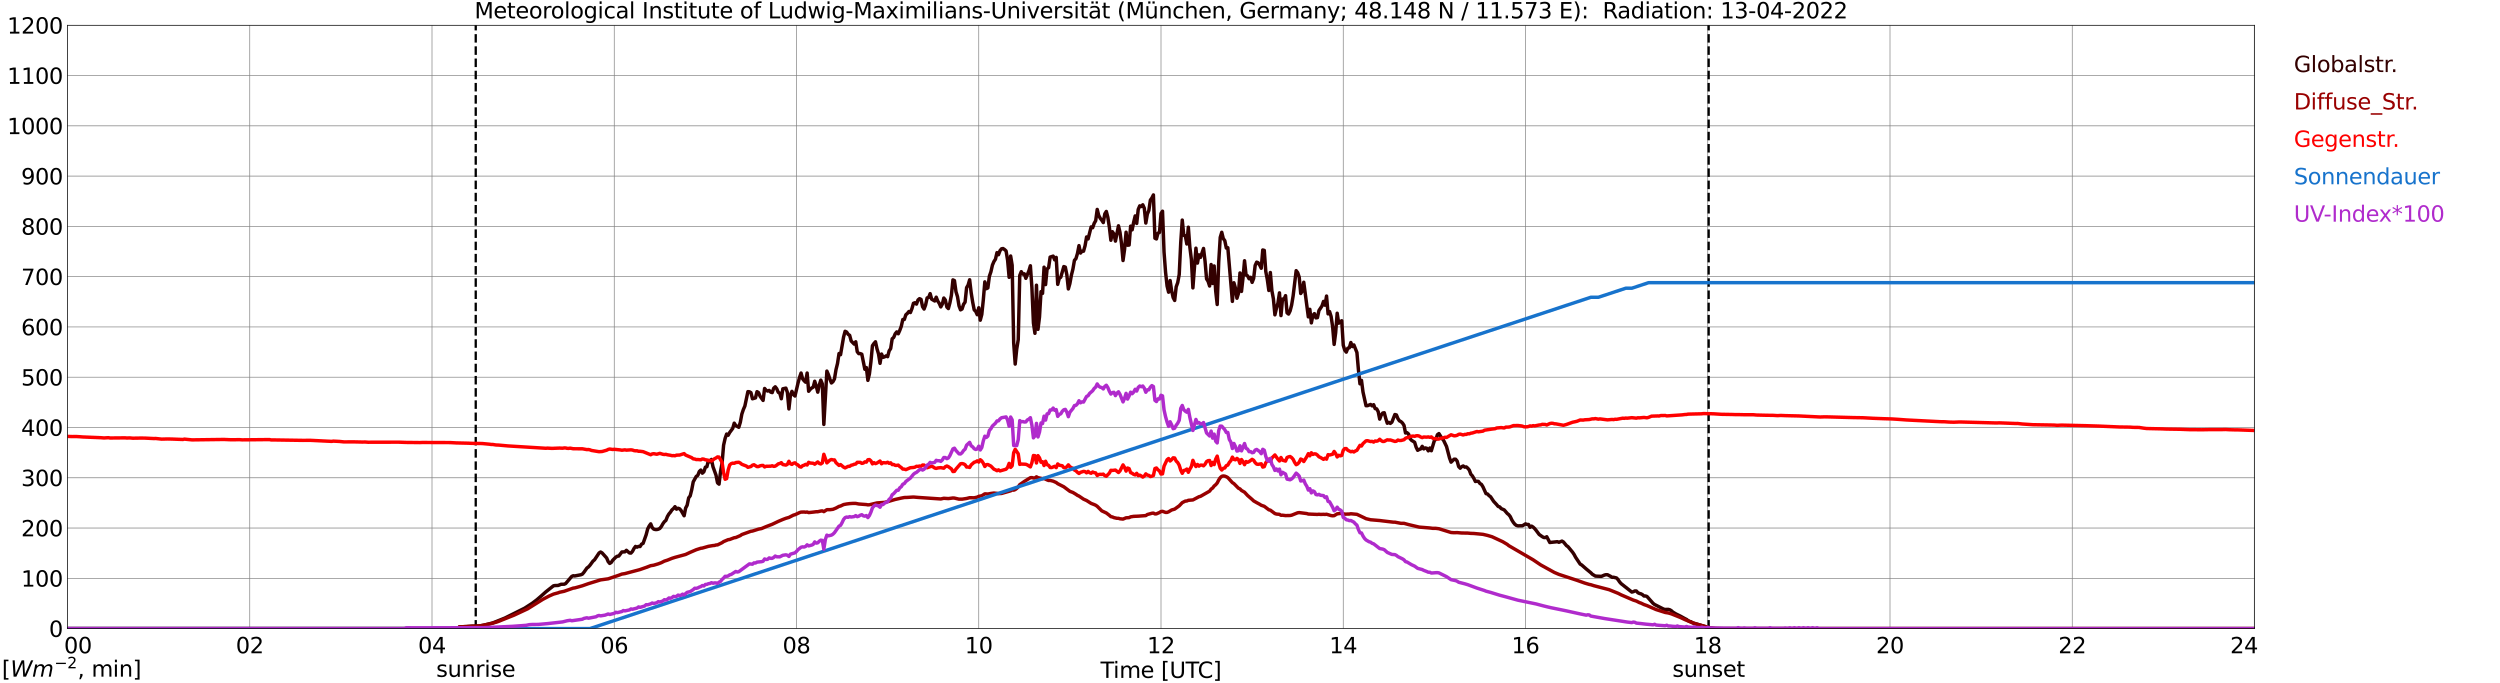 <?xml version="1.0" encoding="utf-8" standalone="no"?>
<!DOCTYPE svg PUBLIC "-//W3C//DTD SVG 1.1//EN"
  "http://www.w3.org/Graphics/SVG/1.1/DTD/svg11.dtd">
<svg xmlns:xlink="http://www.w3.org/1999/xlink" width="1085.4pt" height="296.64pt" viewBox="0 0 1085.4 296.64" xmlns="http://www.w3.org/2000/svg" version="1.1">
 <defs>
  <style type="text/css">*{stroke-linejoin: round; stroke-linecap: butt}</style>
 </defs>
 <g id="figure_1">
  <g id="patch_1">
   <path d="M 0 296.64 
L 1085.4 296.64 
L 1085.4 0 
L 0 0 
z
" style="fill: #ffffff"/>
  </g>
  <g id="axes_1">
   <g id="patch_2">
    <path d="M 29.306 272.909 
L 978.814 272.909 
L 978.814 10.976 
L 29.306 10.976 
z
" style="fill: #ffffff"/>
   </g>
   <g id="patch_3">
    <path d="M 978.814 272.909 
L 978.814 272.909 
L 978.814 10.976 
L 978.814 10.976 
z
" clip-path="url(#p6b02516d75)" style="fill: #d3d3d3; opacity: 0.25; stroke: #d3d3d3; stroke-linejoin: miter"/>
   </g>
   <g id="matplotlib.axis_1">
    <g id="xtick_1">
     <g id="line2d_1">
      <path d="M 29.306 272.909 
L 29.306 10.976 
" clip-path="url(#p6b02516d75)" style="fill: none; stroke: #808080; stroke-width: 0.3; stroke-linecap: square"/>
     </g>
     <g id="line2d_2"/>
     <g id="text_1">
      <!--    00 -->
      <g transform="translate(18.733 283.627) scale(0.095 -0.095)">
       <defs>
        <path id="DejaVuSans-20" transform="scale(0.016)"/>
        <path id="DejaVuSans-30" d="M 2034 4250 
Q 1547 4250 1301 3770 
Q 1056 3291 1056 2328 
Q 1056 1369 1301 889 
Q 1547 409 2034 409 
Q 2525 409 2770 889 
Q 3016 1369 3016 2328 
Q 3016 3291 2770 3770 
Q 2525 4250 2034 4250 
z
M 2034 4750 
Q 2819 4750 3233 4129 
Q 3647 3509 3647 2328 
Q 3647 1150 3233 529 
Q 2819 -91 2034 -91 
Q 1250 -91 836 529 
Q 422 1150 422 2328 
Q 422 3509 836 4129 
Q 1250 4750 2034 4750 
z
" transform="scale(0.016)"/>
       </defs>
       <use xlink:href="#DejaVuSans-20"/>
       <use xlink:href="#DejaVuSans-20" transform="translate(31.787 0)"/>
       <use xlink:href="#DejaVuSans-20" transform="translate(63.574 0)"/>
       <use xlink:href="#DejaVuSans-30" transform="translate(95.361 0)"/>
       <use xlink:href="#DejaVuSans-30" transform="translate(158.984 0)"/>
      </g>
     </g>
    </g>
    <g id="xtick_2">
     <g id="line2d_3">
      <path d="M 108.431 272.909 
L 108.431 10.976 
" clip-path="url(#p6b02516d75)" style="fill: none; stroke: #808080; stroke-width: 0.3; stroke-linecap: square"/>
     </g>
     <g id="line2d_4"/>
     <g id="text_2">
      <!-- 02 -->
      <g transform="translate(102.387 283.627) scale(0.095 -0.095)">
       <defs>
        <path id="DejaVuSans-32" d="M 1228 531 
L 3431 531 
L 3431 0 
L 469 0 
L 469 531 
Q 828 903 1448 1529 
Q 2069 2156 2228 2338 
Q 2531 2678 2651 2914 
Q 2772 3150 2772 3378 
Q 2772 3750 2511 3984 
Q 2250 4219 1831 4219 
Q 1534 4219 1204 4116 
Q 875 4013 500 3803 
L 500 4441 
Q 881 4594 1212 4672 
Q 1544 4750 1819 4750 
Q 2544 4750 2975 4387 
Q 3406 4025 3406 3419 
Q 3406 3131 3298 2873 
Q 3191 2616 2906 2266 
Q 2828 2175 2409 1742 
Q 1991 1309 1228 531 
z
" transform="scale(0.016)"/>
       </defs>
       <use xlink:href="#DejaVuSans-30"/>
       <use xlink:href="#DejaVuSans-32" transform="translate(63.623 0)"/>
      </g>
     </g>
    </g>
    <g id="xtick_3">
     <g id="line2d_5">
      <path d="M 187.557 272.909 
L 187.557 10.976 
" clip-path="url(#p6b02516d75)" style="fill: none; stroke: #808080; stroke-width: 0.3; stroke-linecap: square"/>
     </g>
     <g id="line2d_6"/>
     <g id="text_3">
      <!-- 04 -->
      <g transform="translate(181.513 283.627) scale(0.095 -0.095)">
       <defs>
        <path id="DejaVuSans-34" d="M 2419 4116 
L 825 1625 
L 2419 1625 
L 2419 4116 
z
M 2253 4666 
L 3047 4666 
L 3047 1625 
L 3713 1625 
L 3713 1100 
L 3047 1100 
L 3047 0 
L 2419 0 
L 2419 1100 
L 313 1100 
L 313 1709 
L 2253 4666 
z
" transform="scale(0.016)"/>
       </defs>
       <use xlink:href="#DejaVuSans-30"/>
       <use xlink:href="#DejaVuSans-34" transform="translate(63.623 0)"/>
      </g>
     </g>
    </g>
    <g id="xtick_4">
     <g id="line2d_7">
      <path d="M 266.683 272.909 
L 266.683 10.976 
" clip-path="url(#p6b02516d75)" style="fill: none; stroke: #808080; stroke-width: 0.3; stroke-linecap: square"/>
     </g>
     <g id="line2d_8"/>
     <g id="text_4">
      <!-- 06 -->
      <g transform="translate(260.638 283.627) scale(0.095 -0.095)">
       <defs>
        <path id="DejaVuSans-36" d="M 2113 2584 
Q 1688 2584 1439 2293 
Q 1191 2003 1191 1497 
Q 1191 994 1439 701 
Q 1688 409 2113 409 
Q 2538 409 2786 701 
Q 3034 994 3034 1497 
Q 3034 2003 2786 2293 
Q 2538 2584 2113 2584 
z
M 3366 4563 
L 3366 3988 
Q 3128 4100 2886 4159 
Q 2644 4219 2406 4219 
Q 1781 4219 1451 3797 
Q 1122 3375 1075 2522 
Q 1259 2794 1537 2939 
Q 1816 3084 2150 3084 
Q 2853 3084 3261 2657 
Q 3669 2231 3669 1497 
Q 3669 778 3244 343 
Q 2819 -91 2113 -91 
Q 1303 -91 875 529 
Q 447 1150 447 2328 
Q 447 3434 972 4092 
Q 1497 4750 2381 4750 
Q 2619 4750 2861 4703 
Q 3103 4656 3366 4563 
z
" transform="scale(0.016)"/>
       </defs>
       <use xlink:href="#DejaVuSans-30"/>
       <use xlink:href="#DejaVuSans-36" transform="translate(63.623 0)"/>
      </g>
     </g>
    </g>
    <g id="xtick_5">
     <g id="line2d_9">
      <path d="M 345.808 272.909 
L 345.808 10.976 
" clip-path="url(#p6b02516d75)" style="fill: none; stroke: #808080; stroke-width: 0.3; stroke-linecap: square"/>
     </g>
     <g id="line2d_10"/>
     <g id="text_5">
      <!-- 08 -->
      <g transform="translate(339.764 283.627) scale(0.095 -0.095)">
       <defs>
        <path id="DejaVuSans-38" d="M 2034 2216 
Q 1584 2216 1326 1975 
Q 1069 1734 1069 1313 
Q 1069 891 1326 650 
Q 1584 409 2034 409 
Q 2484 409 2743 651 
Q 3003 894 3003 1313 
Q 3003 1734 2745 1975 
Q 2488 2216 2034 2216 
z
M 1403 2484 
Q 997 2584 770 2862 
Q 544 3141 544 3541 
Q 544 4100 942 4425 
Q 1341 4750 2034 4750 
Q 2731 4750 3128 4425 
Q 3525 4100 3525 3541 
Q 3525 3141 3298 2862 
Q 3072 2584 2669 2484 
Q 3125 2378 3379 2068 
Q 3634 1759 3634 1313 
Q 3634 634 3220 271 
Q 2806 -91 2034 -91 
Q 1263 -91 848 271 
Q 434 634 434 1313 
Q 434 1759 690 2068 
Q 947 2378 1403 2484 
z
M 1172 3481 
Q 1172 3119 1398 2916 
Q 1625 2713 2034 2713 
Q 2441 2713 2670 2916 
Q 2900 3119 2900 3481 
Q 2900 3844 2670 4047 
Q 2441 4250 2034 4250 
Q 1625 4250 1398 4047 
Q 1172 3844 1172 3481 
z
" transform="scale(0.016)"/>
       </defs>
       <use xlink:href="#DejaVuSans-30"/>
       <use xlink:href="#DejaVuSans-38" transform="translate(63.623 0)"/>
      </g>
     </g>
    </g>
    <g id="xtick_6">
     <g id="line2d_11">
      <path d="M 424.934 272.909 
L 424.934 10.976 
" clip-path="url(#p6b02516d75)" style="fill: none; stroke: #808080; stroke-width: 0.3; stroke-linecap: square"/>
     </g>
     <g id="line2d_12"/>
     <g id="text_6">
      <!-- 10 -->
      <g transform="translate(418.89 283.627) scale(0.095 -0.095)">
       <defs>
        <path id="DejaVuSans-31" d="M 794 531 
L 1825 531 
L 1825 4091 
L 703 3866 
L 703 4441 
L 1819 4666 
L 2450 4666 
L 2450 531 
L 3481 531 
L 3481 0 
L 794 0 
L 794 531 
z
" transform="scale(0.016)"/>
       </defs>
       <use xlink:href="#DejaVuSans-31"/>
       <use xlink:href="#DejaVuSans-30" transform="translate(63.623 0)"/>
      </g>
     </g>
    </g>
    <g id="xtick_7">
     <g id="line2d_13">
      <path d="M 504.06 272.909 
L 504.06 10.976 
" clip-path="url(#p6b02516d75)" style="fill: none; stroke: #808080; stroke-width: 0.3; stroke-linecap: square"/>
     </g>
     <g id="line2d_14"/>
     <g id="text_7">
      <!-- 12 -->
      <g transform="translate(498.015 283.627) scale(0.095 -0.095)">
       <use xlink:href="#DejaVuSans-31"/>
       <use xlink:href="#DejaVuSans-32" transform="translate(63.623 0)"/>
      </g>
     </g>
    </g>
    <g id="xtick_8">
     <g id="line2d_15">
      <path d="M 583.185 272.909 
L 583.185 10.976 
" clip-path="url(#p6b02516d75)" style="fill: none; stroke: #808080; stroke-width: 0.3; stroke-linecap: square"/>
     </g>
     <g id="line2d_16"/>
     <g id="text_8">
      <!-- 14 -->
      <g transform="translate(577.141 283.627) scale(0.095 -0.095)">
       <use xlink:href="#DejaVuSans-31"/>
       <use xlink:href="#DejaVuSans-34" transform="translate(63.623 0)"/>
      </g>
     </g>
    </g>
    <g id="xtick_9">
     <g id="line2d_17">
      <path d="M 662.311 272.909 
L 662.311 10.976 
" clip-path="url(#p6b02516d75)" style="fill: none; stroke: #808080; stroke-width: 0.3; stroke-linecap: square"/>
     </g>
     <g id="line2d_18"/>
     <g id="text_9">
      <!-- 16 -->
      <g transform="translate(656.267 283.627) scale(0.095 -0.095)">
       <use xlink:href="#DejaVuSans-31"/>
       <use xlink:href="#DejaVuSans-36" transform="translate(63.623 0)"/>
      </g>
     </g>
    </g>
    <g id="xtick_10">
     <g id="line2d_19">
      <path d="M 741.437 272.909 
L 741.437 10.976 
" clip-path="url(#p6b02516d75)" style="fill: none; stroke: #808080; stroke-width: 0.3; stroke-linecap: square"/>
     </g>
     <g id="line2d_20"/>
     <g id="text_10">
      <!-- 18 -->
      <g transform="translate(735.392 283.627) scale(0.095 -0.095)">
       <use xlink:href="#DejaVuSans-31"/>
       <use xlink:href="#DejaVuSans-38" transform="translate(63.623 0)"/>
      </g>
     </g>
    </g>
    <g id="xtick_11">
     <g id="line2d_21">
      <path d="M 820.562 272.909 
L 820.562 10.976 
" clip-path="url(#p6b02516d75)" style="fill: none; stroke: #808080; stroke-width: 0.3; stroke-linecap: square"/>
     </g>
     <g id="line2d_22"/>
     <g id="text_11">
      <!-- 20 -->
      <g transform="translate(814.518 283.627) scale(0.095 -0.095)">
       <use xlink:href="#DejaVuSans-32"/>
       <use xlink:href="#DejaVuSans-30" transform="translate(63.623 0)"/>
      </g>
     </g>
    </g>
    <g id="xtick_12">
     <g id="line2d_23">
      <path d="M 899.688 272.909 
L 899.688 10.976 
" clip-path="url(#p6b02516d75)" style="fill: none; stroke: #808080; stroke-width: 0.3; stroke-linecap: square"/>
     </g>
     <g id="line2d_24"/>
     <g id="text_12">
      <!-- 22 -->
      <g transform="translate(893.644 283.627) scale(0.095 -0.095)">
       <use xlink:href="#DejaVuSans-32"/>
       <use xlink:href="#DejaVuSans-32" transform="translate(63.623 0)"/>
      </g>
     </g>
    </g>
    <g id="xtick_13">
     <g id="line2d_25">
      <path d="M 978.814 272.909 
L 978.814 10.976 
" clip-path="url(#p6b02516d75)" style="fill: none; stroke: #808080; stroke-width: 0.3; stroke-linecap: square"/>
     </g>
     <g id="line2d_26"/>
     <g id="text_13">
      <!-- 24    -->
      <g transform="translate(968.241 283.627) scale(0.095 -0.095)">
       <use xlink:href="#DejaVuSans-32"/>
       <use xlink:href="#DejaVuSans-34" transform="translate(63.623 0)"/>
       <use xlink:href="#DejaVuSans-20" transform="translate(127.246 0)"/>
       <use xlink:href="#DejaVuSans-20" transform="translate(159.033 0)"/>
       <use xlink:href="#DejaVuSans-20" transform="translate(190.82 0)"/>
      </g>
     </g>
    </g>
    <g id="text_14">
     <!-- Time [UTC] -->
     <g transform="translate(477.806 294.322) scale(0.095 -0.095)">
      <defs>
       <path id="DejaVuSans-54" d="M -19 4666 
L 3928 4666 
L 3928 4134 
L 2272 4134 
L 2272 0 
L 1638 0 
L 1638 4134 
L -19 4134 
L -19 4666 
z
" transform="scale(0.016)"/>
       <path id="DejaVuSans-69" d="M 603 3500 
L 1178 3500 
L 1178 0 
L 603 0 
L 603 3500 
z
M 603 4863 
L 1178 4863 
L 1178 4134 
L 603 4134 
L 603 4863 
z
" transform="scale(0.016)"/>
       <path id="DejaVuSans-6d" d="M 3328 2828 
Q 3544 3216 3844 3400 
Q 4144 3584 4550 3584 
Q 5097 3584 5394 3201 
Q 5691 2819 5691 2113 
L 5691 0 
L 5113 0 
L 5113 2094 
Q 5113 2597 4934 2840 
Q 4756 3084 4391 3084 
Q 3944 3084 3684 2787 
Q 3425 2491 3425 1978 
L 3425 0 
L 2847 0 
L 2847 2094 
Q 2847 2600 2669 2842 
Q 2491 3084 2119 3084 
Q 1678 3084 1418 2786 
Q 1159 2488 1159 1978 
L 1159 0 
L 581 0 
L 581 3500 
L 1159 3500 
L 1159 2956 
Q 1356 3278 1631 3431 
Q 1906 3584 2284 3584 
Q 2666 3584 2933 3390 
Q 3200 3197 3328 2828 
z
" transform="scale(0.016)"/>
       <path id="DejaVuSans-65" d="M 3597 1894 
L 3597 1613 
L 953 1613 
Q 991 1019 1311 708 
Q 1631 397 2203 397 
Q 2534 397 2845 478 
Q 3156 559 3463 722 
L 3463 178 
Q 3153 47 2828 -22 
Q 2503 -91 2169 -91 
Q 1331 -91 842 396 
Q 353 884 353 1716 
Q 353 2575 817 3079 
Q 1281 3584 2069 3584 
Q 2775 3584 3186 3129 
Q 3597 2675 3597 1894 
z
M 3022 2063 
Q 3016 2534 2758 2815 
Q 2500 3097 2075 3097 
Q 1594 3097 1305 2825 
Q 1016 2553 972 2059 
L 3022 2063 
z
" transform="scale(0.016)"/>
       <path id="DejaVuSans-5b" d="M 550 4863 
L 1875 4863 
L 1875 4416 
L 1125 4416 
L 1125 -397 
L 1875 -397 
L 1875 -844 
L 550 -844 
L 550 4863 
z
" transform="scale(0.016)"/>
       <path id="DejaVuSans-55" d="M 556 4666 
L 1191 4666 
L 1191 1831 
Q 1191 1081 1462 751 
Q 1734 422 2344 422 
Q 2950 422 3222 751 
Q 3494 1081 3494 1831 
L 3494 4666 
L 4128 4666 
L 4128 1753 
Q 4128 841 3676 375 
Q 3225 -91 2344 -91 
Q 1459 -91 1007 375 
Q 556 841 556 1753 
L 556 4666 
z
" transform="scale(0.016)"/>
       <path id="DejaVuSans-43" d="M 4122 4306 
L 4122 3641 
Q 3803 3938 3442 4084 
Q 3081 4231 2675 4231 
Q 1875 4231 1450 3742 
Q 1025 3253 1025 2328 
Q 1025 1406 1450 917 
Q 1875 428 2675 428 
Q 3081 428 3442 575 
Q 3803 722 4122 1019 
L 4122 359 
Q 3791 134 3420 21 
Q 3050 -91 2638 -91 
Q 1578 -91 968 557 
Q 359 1206 359 2328 
Q 359 3453 968 4101 
Q 1578 4750 2638 4750 
Q 3056 4750 3426 4639 
Q 3797 4528 4122 4306 
z
" transform="scale(0.016)"/>
       <path id="DejaVuSans-5d" d="M 1947 4863 
L 1947 -844 
L 622 -844 
L 622 -397 
L 1369 -397 
L 1369 4416 
L 622 4416 
L 622 4863 
L 1947 4863 
z
" transform="scale(0.016)"/>
      </defs>
      <use xlink:href="#DejaVuSans-54"/>
      <use xlink:href="#DejaVuSans-69" transform="translate(57.959 0)"/>
      <use xlink:href="#DejaVuSans-6d" transform="translate(85.742 0)"/>
      <use xlink:href="#DejaVuSans-65" transform="translate(183.154 0)"/>
      <use xlink:href="#DejaVuSans-20" transform="translate(244.678 0)"/>
      <use xlink:href="#DejaVuSans-5b" transform="translate(276.465 0)"/>
      <use xlink:href="#DejaVuSans-55" transform="translate(315.479 0)"/>
      <use xlink:href="#DejaVuSans-54" transform="translate(388.672 0)"/>
      <use xlink:href="#DejaVuSans-43" transform="translate(443.881 0)"/>
      <use xlink:href="#DejaVuSans-5d" transform="translate(513.705 0)"/>
     </g>
    </g>
   </g>
   <g id="matplotlib.axis_2">
    <g id="ytick_1">
     <g id="line2d_27">
      <path d="M 29.306 272.909 
L 978.814 272.909 
" clip-path="url(#p6b02516d75)" style="fill: none; stroke: #808080; stroke-width: 0.3; stroke-linecap: square"/>
     </g>
     <g id="line2d_28"/>
     <g id="text_15">
      <!-- 0 -->
      <g transform="translate(21.261 276.518) scale(0.095 -0.095)">
       <use xlink:href="#DejaVuSans-30"/>
      </g>
     </g>
    </g>
    <g id="ytick_2">
     <g id="line2d_29">
      <path d="M 29.306 251.081 
L 978.814 251.081 
" clip-path="url(#p6b02516d75)" style="fill: none; stroke: #808080; stroke-width: 0.3; stroke-linecap: square"/>
     </g>
     <g id="line2d_30"/>
     <g id="text_16">
      <!-- 100 -->
      <g transform="translate(9.173 254.69) scale(0.095 -0.095)">
       <use xlink:href="#DejaVuSans-31"/>
       <use xlink:href="#DejaVuSans-30" transform="translate(63.623 0)"/>
       <use xlink:href="#DejaVuSans-30" transform="translate(127.246 0)"/>
      </g>
     </g>
    </g>
    <g id="ytick_3">
     <g id="line2d_31">
      <path d="M 29.306 229.253 
L 978.814 229.253 
" clip-path="url(#p6b02516d75)" style="fill: none; stroke: #808080; stroke-width: 0.3; stroke-linecap: square"/>
     </g>
     <g id="line2d_32"/>
     <g id="text_17">
      <!-- 200 -->
      <g transform="translate(9.173 232.863) scale(0.095 -0.095)">
       <use xlink:href="#DejaVuSans-32"/>
       <use xlink:href="#DejaVuSans-30" transform="translate(63.623 0)"/>
       <use xlink:href="#DejaVuSans-30" transform="translate(127.246 0)"/>
      </g>
     </g>
    </g>
    <g id="ytick_4">
     <g id="line2d_33">
      <path d="M 29.306 207.426 
L 978.814 207.426 
" clip-path="url(#p6b02516d75)" style="fill: none; stroke: #808080; stroke-width: 0.3; stroke-linecap: square"/>
     </g>
     <g id="line2d_34"/>
     <g id="text_18">
      <!-- 300 -->
      <g transform="translate(9.173 211.035) scale(0.095 -0.095)">
       <defs>
        <path id="DejaVuSans-33" d="M 2597 2516 
Q 3050 2419 3304 2112 
Q 3559 1806 3559 1356 
Q 3559 666 3084 287 
Q 2609 -91 1734 -91 
Q 1441 -91 1130 -33 
Q 819 25 488 141 
L 488 750 
Q 750 597 1062 519 
Q 1375 441 1716 441 
Q 2309 441 2620 675 
Q 2931 909 2931 1356 
Q 2931 1769 2642 2001 
Q 2353 2234 1838 2234 
L 1294 2234 
L 1294 2753 
L 1863 2753 
Q 2328 2753 2575 2939 
Q 2822 3125 2822 3475 
Q 2822 3834 2567 4026 
Q 2313 4219 1838 4219 
Q 1578 4219 1281 4162 
Q 984 4106 628 3988 
L 628 4550 
Q 988 4650 1302 4700 
Q 1616 4750 1894 4750 
Q 2613 4750 3031 4423 
Q 3450 4097 3450 3541 
Q 3450 3153 3228 2886 
Q 3006 2619 2597 2516 
z
" transform="scale(0.016)"/>
       </defs>
       <use xlink:href="#DejaVuSans-33"/>
       <use xlink:href="#DejaVuSans-30" transform="translate(63.623 0)"/>
       <use xlink:href="#DejaVuSans-30" transform="translate(127.246 0)"/>
      </g>
     </g>
    </g>
    <g id="ytick_5">
     <g id="line2d_35">
      <path d="M 29.306 185.598 
L 978.814 185.598 
" clip-path="url(#p6b02516d75)" style="fill: none; stroke: #808080; stroke-width: 0.3; stroke-linecap: square"/>
     </g>
     <g id="line2d_36"/>
     <g id="text_19">
      <!-- 400 -->
      <g transform="translate(9.173 189.207) scale(0.095 -0.095)">
       <use xlink:href="#DejaVuSans-34"/>
       <use xlink:href="#DejaVuSans-30" transform="translate(63.623 0)"/>
       <use xlink:href="#DejaVuSans-30" transform="translate(127.246 0)"/>
      </g>
     </g>
    </g>
    <g id="ytick_6">
     <g id="line2d_37">
      <path d="M 29.306 163.77 
L 978.814 163.77 
" clip-path="url(#p6b02516d75)" style="fill: none; stroke: #808080; stroke-width: 0.3; stroke-linecap: square"/>
     </g>
     <g id="line2d_38"/>
     <g id="text_20">
      <!-- 500 -->
      <g transform="translate(9.173 167.379) scale(0.095 -0.095)">
       <defs>
        <path id="DejaVuSans-35" d="M 691 4666 
L 3169 4666 
L 3169 4134 
L 1269 4134 
L 1269 2991 
Q 1406 3038 1543 3061 
Q 1681 3084 1819 3084 
Q 2600 3084 3056 2656 
Q 3513 2228 3513 1497 
Q 3513 744 3044 326 
Q 2575 -91 1722 -91 
Q 1428 -91 1123 -41 
Q 819 9 494 109 
L 494 744 
Q 775 591 1075 516 
Q 1375 441 1709 441 
Q 2250 441 2565 725 
Q 2881 1009 2881 1497 
Q 2881 1984 2565 2268 
Q 2250 2553 1709 2553 
Q 1456 2553 1204 2497 
Q 953 2441 691 2322 
L 691 4666 
z
" transform="scale(0.016)"/>
       </defs>
       <use xlink:href="#DejaVuSans-35"/>
       <use xlink:href="#DejaVuSans-30" transform="translate(63.623 0)"/>
       <use xlink:href="#DejaVuSans-30" transform="translate(127.246 0)"/>
      </g>
     </g>
    </g>
    <g id="ytick_7">
     <g id="line2d_39">
      <path d="M 29.306 141.942 
L 978.814 141.942 
" clip-path="url(#p6b02516d75)" style="fill: none; stroke: #808080; stroke-width: 0.3; stroke-linecap: square"/>
     </g>
     <g id="line2d_40"/>
     <g id="text_21">
      <!-- 600 -->
      <g transform="translate(9.173 145.551) scale(0.095 -0.095)">
       <use xlink:href="#DejaVuSans-36"/>
       <use xlink:href="#DejaVuSans-30" transform="translate(63.623 0)"/>
       <use xlink:href="#DejaVuSans-30" transform="translate(127.246 0)"/>
      </g>
     </g>
    </g>
    <g id="ytick_8">
     <g id="line2d_41">
      <path d="M 29.306 120.114 
L 978.814 120.114 
" clip-path="url(#p6b02516d75)" style="fill: none; stroke: #808080; stroke-width: 0.3; stroke-linecap: square"/>
     </g>
     <g id="line2d_42"/>
     <g id="text_22">
      <!-- 700 -->
      <g transform="translate(9.173 123.724) scale(0.095 -0.095)">
       <defs>
        <path id="DejaVuSans-37" d="M 525 4666 
L 3525 4666 
L 3525 4397 
L 1831 0 
L 1172 0 
L 2766 4134 
L 525 4134 
L 525 4666 
z
" transform="scale(0.016)"/>
       </defs>
       <use xlink:href="#DejaVuSans-37"/>
       <use xlink:href="#DejaVuSans-30" transform="translate(63.623 0)"/>
       <use xlink:href="#DejaVuSans-30" transform="translate(127.246 0)"/>
      </g>
     </g>
    </g>
    <g id="ytick_9">
     <g id="line2d_43">
      <path d="M 29.306 98.287 
L 978.814 98.287 
" clip-path="url(#p6b02516d75)" style="fill: none; stroke: #808080; stroke-width: 0.3; stroke-linecap: square"/>
     </g>
     <g id="line2d_44"/>
     <g id="text_23">
      <!-- 800 -->
      <g transform="translate(9.173 101.896) scale(0.095 -0.095)">
       <use xlink:href="#DejaVuSans-38"/>
       <use xlink:href="#DejaVuSans-30" transform="translate(63.623 0)"/>
       <use xlink:href="#DejaVuSans-30" transform="translate(127.246 0)"/>
      </g>
     </g>
    </g>
    <g id="ytick_10">
     <g id="line2d_45">
      <path d="M 29.306 76.459 
L 978.814 76.459 
" clip-path="url(#p6b02516d75)" style="fill: none; stroke: #808080; stroke-width: 0.3; stroke-linecap: square"/>
     </g>
     <g id="line2d_46"/>
     <g id="text_24">
      <!-- 900 -->
      <g transform="translate(9.173 80.068) scale(0.095 -0.095)">
       <defs>
        <path id="DejaVuSans-39" d="M 703 97 
L 703 672 
Q 941 559 1184 500 
Q 1428 441 1663 441 
Q 2288 441 2617 861 
Q 2947 1281 2994 2138 
Q 2813 1869 2534 1725 
Q 2256 1581 1919 1581 
Q 1219 1581 811 2004 
Q 403 2428 403 3163 
Q 403 3881 828 4315 
Q 1253 4750 1959 4750 
Q 2769 4750 3195 4129 
Q 3622 3509 3622 2328 
Q 3622 1225 3098 567 
Q 2575 -91 1691 -91 
Q 1453 -91 1209 -44 
Q 966 3 703 97 
z
M 1959 2075 
Q 2384 2075 2632 2365 
Q 2881 2656 2881 3163 
Q 2881 3666 2632 3958 
Q 2384 4250 1959 4250 
Q 1534 4250 1286 3958 
Q 1038 3666 1038 3163 
Q 1038 2656 1286 2365 
Q 1534 2075 1959 2075 
z
" transform="scale(0.016)"/>
       </defs>
       <use xlink:href="#DejaVuSans-39"/>
       <use xlink:href="#DejaVuSans-30" transform="translate(63.623 0)"/>
       <use xlink:href="#DejaVuSans-30" transform="translate(127.246 0)"/>
      </g>
     </g>
    </g>
    <g id="ytick_11">
     <g id="line2d_47">
      <path d="M 29.306 54.631 
L 978.814 54.631 
" clip-path="url(#p6b02516d75)" style="fill: none; stroke: #808080; stroke-width: 0.3; stroke-linecap: square"/>
     </g>
     <g id="line2d_48"/>
     <g id="text_25">
      <!-- 1000 -->
      <g transform="translate(3.128 58.24) scale(0.095 -0.095)">
       <use xlink:href="#DejaVuSans-31"/>
       <use xlink:href="#DejaVuSans-30" transform="translate(63.623 0)"/>
       <use xlink:href="#DejaVuSans-30" transform="translate(127.246 0)"/>
       <use xlink:href="#DejaVuSans-30" transform="translate(190.869 0)"/>
      </g>
     </g>
    </g>
    <g id="ytick_12">
     <g id="line2d_49">
      <path d="M 29.306 32.803 
L 978.814 32.803 
" clip-path="url(#p6b02516d75)" style="fill: none; stroke: #808080; stroke-width: 0.3; stroke-linecap: square"/>
     </g>
     <g id="line2d_50"/>
     <g id="text_26">
      <!-- 1100 -->
      <g transform="translate(3.128 36.413) scale(0.095 -0.095)">
       <use xlink:href="#DejaVuSans-31"/>
       <use xlink:href="#DejaVuSans-31" transform="translate(63.623 0)"/>
       <use xlink:href="#DejaVuSans-30" transform="translate(127.246 0)"/>
       <use xlink:href="#DejaVuSans-30" transform="translate(190.869 0)"/>
      </g>
     </g>
    </g>
    <g id="ytick_13">
     <g id="line2d_51">
      <path d="M 29.306 10.976 
L 978.814 10.976 
" clip-path="url(#p6b02516d75)" style="fill: none; stroke: #808080; stroke-width: 0.3; stroke-linecap: square"/>
     </g>
     <g id="line2d_52"/>
     <g id="text_27">
      <!-- 1200 -->
      <g transform="translate(3.128 14.585) scale(0.095 -0.095)">
       <use xlink:href="#DejaVuSans-31"/>
       <use xlink:href="#DejaVuSans-32" transform="translate(63.623 0)"/>
       <use xlink:href="#DejaVuSans-30" transform="translate(127.246 0)"/>
       <use xlink:href="#DejaVuSans-30" transform="translate(190.869 0)"/>
      </g>
     </g>
    </g>
   </g>
   <g id="line2d_53">
    <path d="M 206.547 272.909 
L 206.547 10.976 
" clip-path="url(#p6b02516d75)" style="fill: none; stroke-dasharray: 3.7,1.6; stroke-dashoffset: 0; stroke: #000000"/>
   </g>
   <g id="line2d_54">
    <path d="M 741.832 272.909 
L 741.832 10.976 
" clip-path="url(#p6b02516d75)" style="fill: none; stroke-dasharray: 3.7,1.6; stroke-dashoffset: 0; stroke: #000000"/>
   </g>
   <g id="line2d_55">
    <path d="M 29.306 272.909 
L 198.767 272.909 
L 199.426 272.18 
L 202.723 272.029 
L 204.701 271.859 
L 207.998 271.758 
L 209.976 271.438 
L 213.932 270.458 
L 219.207 268.332 
L 227.779 264.042 
L 231.076 261.916 
L 233.054 260.415 
L 235.033 258.708 
L 237.011 256.935 
L 239.648 254.842 
L 240.308 254.336 
L 240.967 254.218 
L 242.286 254.185 
L 243.604 253.661 
L 244.923 253.644 
L 245.583 253.358 
L 248.22 250.267 
L 248.88 249.963 
L 249.539 250.049 
L 252.176 249.542 
L 252.836 249.272 
L 253.495 248.494 
L 254.814 246.622 
L 255.473 246.148 
L 256.133 245.423 
L 257.451 243.616 
L 258.111 243.059 
L 260.089 240.089 
L 260.748 239.667 
L 261.408 240.054 
L 263.386 242.267 
L 264.045 243.819 
L 264.705 244.613 
L 265.364 244.207 
L 266.023 243.227 
L 267.342 241.911 
L 268.002 241.49 
L 268.661 241.405 
L 269.98 239.65 
L 271.298 239.582 
L 271.958 238.923 
L 273.277 240.071 
L 273.936 240.121 
L 274.595 239.379 
L 275.255 238.131 
L 275.914 237.236 
L 276.573 237.557 
L 277.233 237.218 
L 277.892 237.286 
L 278.552 236.223 
L 279.211 235.902 
L 280.53 232.187 
L 281.189 229.672 
L 281.849 228.374 
L 282.508 227.444 
L 283.167 229.066 
L 283.827 229.723 
L 284.486 229.893 
L 285.145 229.908 
L 285.805 229.758 
L 286.464 229.437 
L 287.124 228.609 
L 287.783 227.426 
L 288.442 226.499 
L 289.102 225.942 
L 289.761 224.253 
L 290.42 223.139 
L 291.08 222.362 
L 291.739 221.367 
L 292.399 220.81 
L 293.058 219.983 
L 293.717 221.064 
L 294.377 220.658 
L 295.036 220.878 
L 295.696 221.62 
L 297.014 223.916 
L 297.674 220.572 
L 298.333 219.341 
L 298.992 216.15 
L 299.652 215.29 
L 300.311 212.655 
L 300.971 209.211 
L 302.289 206.832 
L 302.949 206.411 
L 303.608 204.706 
L 304.267 204.079 
L 304.927 205.43 
L 305.586 204.839 
L 306.246 202.831 
L 306.905 202.612 
L 307.564 199.91 
L 308.224 200.502 
L 308.883 199.471 
L 309.543 202.628 
L 310.861 206.293 
L 311.521 209.634 
L 312.18 210.191 
L 312.839 204.638 
L 313.499 201.026 
L 314.158 193.277 
L 314.818 190.339 
L 315.477 188.448 
L 316.136 188.97 
L 316.796 187.772 
L 318.114 185.999 
L 318.774 183.721 
L 319.433 184.751 
L 320.752 185.51 
L 321.411 183.367 
L 322.071 179.787 
L 322.73 177.812 
L 323.39 176.293 
L 324.708 170.03 
L 325.368 170.098 
L 326.027 170.469 
L 326.686 173.136 
L 328.005 172.748 
L 328.665 170.048 
L 329.324 170.436 
L 329.983 172.023 
L 331.302 173.846 
L 331.961 168.664 
L 332.621 169.439 
L 333.28 169.777 
L 333.94 169.506 
L 334.599 170.251 
L 335.258 170.451 
L 335.918 168.544 
L 336.577 167.937 
L 337.236 168.797 
L 337.896 170.351 
L 338.555 170.705 
L 339.215 173.119 
L 339.874 168.797 
L 341.193 168.511 
L 341.852 170.369 
L 342.512 177.543 
L 343.171 171.635 
L 343.83 169.912 
L 344.49 171.364 
L 345.149 171.938 
L 346.468 166.317 
L 347.127 163.868 
L 347.787 161.96 
L 348.446 164.425 
L 349.105 165.302 
L 349.765 165.929 
L 350.424 161.96 
L 351.083 169.877 
L 351.743 169.05 
L 352.402 168.443 
L 353.062 168.09 
L 353.721 165.523 
L 354.38 167.634 
L 355.04 170.266 
L 355.699 167.177 
L 356.359 165.034 
L 357.018 166.653 
L 357.677 184.262 
L 358.996 161.116 
L 359.655 162.637 
L 360.315 164.645 
L 360.974 166.265 
L 361.634 165.708 
L 362.293 164.51 
L 362.952 160.491 
L 363.612 157.809 
L 364.271 153.487 
L 364.93 153.993 
L 366.249 146.312 
L 366.909 143.83 
L 367.568 144.151 
L 368.227 145.147 
L 368.887 145.585 
L 369.546 148.05 
L 370.865 149.401 
L 371.524 148.388 
L 372.184 152.71 
L 372.843 153.537 
L 373.502 153.52 
L 374.162 153.79 
L 375.481 160.323 
L 376.14 159.597 
L 376.799 165.134 
L 377.459 162.384 
L 378.118 157.099 
L 378.777 150.093 
L 379.437 149.13 
L 380.096 148.388 
L 380.756 151.426 
L 381.415 153.638 
L 382.074 157.741 
L 382.734 153.705 
L 383.393 155.141 
L 384.053 154.938 
L 384.712 154.5 
L 385.371 154.853 
L 386.031 152.339 
L 386.69 151.343 
L 387.349 147.089 
L 388.009 146.498 
L 388.668 144.911 
L 389.328 144.101 
L 389.987 144.911 
L 390.646 143.442 
L 391.306 141.652 
L 391.965 138.716 
L 392.624 138.699 
L 393.284 136.656 
L 393.943 136.081 
L 394.603 135.254 
L 395.262 135.693 
L 395.921 134.006 
L 396.581 131.674 
L 397.24 131.439 
L 397.899 132.03 
L 398.559 130.223 
L 399.218 129.666 
L 399.878 129.987 
L 400.537 133.143 
L 401.196 134.174 
L 401.856 132.419 
L 402.515 129.345 
L 403.175 129.142 
L 403.834 127.488 
L 404.493 129.902 
L 405.812 130.679 
L 406.471 129.025 
L 407.131 130.714 
L 407.79 131.709 
L 408.45 133.246 
L 409.109 132.048 
L 409.768 129.396 
L 410.428 130.258 
L 411.087 133.314 
L 411.746 133.971 
L 412.406 131.489 
L 413.065 128.147 
L 413.725 121.514 
L 414.384 121.835 
L 415.043 126.628 
L 415.703 128.789 
L 416.362 132.772 
L 417.022 134.53 
L 417.681 134.156 
L 418.34 132.115 
L 419 131.168 
L 419.659 124.888 
L 420.318 123.758 
L 420.978 121.461 
L 421.637 127.049 
L 422.297 131.168 
L 422.956 134.53 
L 423.615 135.169 
L 424.275 136.638 
L 424.934 133.617 
L 425.593 139.02 
L 426.253 136.538 
L 426.912 130.223 
L 427.572 122.374 
L 428.231 125.344 
L 428.89 124.991 
L 429.55 119.927 
L 430.209 118.019 
L 430.869 115.098 
L 431.528 113.544 
L 432.187 112.532 
L 432.847 109.679 
L 433.506 110.591 
L 434.165 108.819 
L 434.825 108.024 
L 435.484 107.906 
L 436.144 108.345 
L 436.803 108.954 
L 437.462 113.005 
L 438.122 120.398 
L 438.781 111.148 
L 439.44 115.166 
L 440.1 148.894 
L 440.759 158.062 
L 441.419 151.562 
L 442.078 147.476 
L 442.737 119.588 
L 443.397 117.951 
L 444.056 118.997 
L 444.716 118.879 
L 445.375 120.837 
L 446.694 117.596 
L 447.353 115.384 
L 448.012 124.941 
L 448.672 140.235 
L 449.331 144.708 
L 449.991 123.825 
L 450.65 142.986 
L 451.309 137.618 
L 451.969 126.61 
L 452.628 127.37 
L 453.287 116.009 
L 453.947 123.555 
L 454.606 116.768 
L 455.266 116.212 
L 455.925 111.621 
L 457.244 111.198 
L 457.903 112.82 
L 458.563 111.754 
L 459.222 123.454 
L 459.881 120.854 
L 460.541 120.381 
L 461.859 115.74 
L 462.519 115.976 
L 463.178 119.3 
L 463.838 125.447 
L 464.497 123.116 
L 465.156 119.488 
L 465.816 116.836 
L 466.475 113.02 
L 467.134 112.278 
L 467.794 110.05 
L 468.453 106.64 
L 469.113 109.864 
L 469.772 109.054 
L 470.431 109.054 
L 471.091 106.69 
L 471.75 102.875 
L 472.409 103.737 
L 473.728 98.52 
L 474.388 98.874 
L 475.047 96.966 
L 475.706 95.82 
L 476.366 90.924 
L 477.025 93.557 
L 477.685 94.79 
L 478.344 95.617 
L 479.003 96.63 
L 479.663 92.865 
L 480.322 91.802 
L 480.981 94.366 
L 481.641 98.638 
L 482.3 104.311 
L 482.96 100.596 
L 483.619 101.609 
L 484.278 104.682 
L 485.597 98.031 
L 486.256 100.867 
L 486.916 105.78 
L 487.575 113.106 
L 488.235 108.345 
L 488.894 100.817 
L 489.553 106.472 
L 490.213 106.387 
L 490.872 98.182 
L 491.532 99.786 
L 492.191 96.477 
L 492.85 93.742 
L 493.51 97.001 
L 494.169 90.939 
L 494.828 89.37 
L 495.488 89.658 
L 496.147 88.914 
L 496.807 90.4 
L 497.466 96.833 
L 498.125 92.967 
L 498.785 91.363 
L 499.444 86.873 
L 500.103 85.961 
L 500.763 84.627 
L 501.422 103.416 
L 502.082 103.737 
L 502.741 101.238 
L 503.4 100.9 
L 504.06 92.697 
L 504.719 91.699 
L 505.379 109.443 
L 506.038 118.137 
L 506.697 124.164 
L 507.357 126.864 
L 508.016 121.8 
L 508.675 126.207 
L 509.335 129.195 
L 509.994 130.443 
L 510.654 124.535 
L 511.313 122.712 
L 511.972 119.167 
L 512.632 105.171 
L 513.291 95.55 
L 513.95 102.183 
L 514.61 102.336 
L 515.269 105.931 
L 515.929 98.638 
L 516.588 107.332 
L 517.247 112.617 
L 517.907 124.991 
L 519.226 107.753 
L 519.885 114.221 
L 520.544 110.641 
L 521.204 111.754 
L 522.522 107.873 
L 523.182 113.394 
L 523.841 121.09 
L 524.501 122.12 
L 525.16 124.181 
L 525.819 114.845 
L 526.479 123.066 
L 527.138 115.47 
L 527.797 126.307 
L 528.457 132.198 
L 529.116 113.765 
L 529.776 103.06 
L 530.435 100.849 
L 531.094 103.567 
L 531.754 104.479 
L 532.413 107.688 
L 533.073 107.553 
L 535.051 130.849 
L 535.71 122.762 
L 536.369 125.058 
L 537.029 129.481 
L 537.688 127.355 
L 538.348 118.508 
L 539.007 126.51 
L 539.666 120.619 
L 540.326 113.208 
L 540.985 119.368 
L 541.644 119.741 
L 542.304 121.023 
L 542.963 120.398 
L 543.623 122.594 
L 544.282 120.887 
L 544.941 115.249 
L 545.601 113.815 
L 546.26 114.086 
L 546.919 115.114 
L 547.579 116.465 
L 548.238 108.53 
L 548.898 108.716 
L 549.557 117.901 
L 550.216 121.361 
L 550.876 126.104 
L 551.535 118.322 
L 552.195 126.172 
L 552.854 129.717 
L 553.513 136.688 
L 554.173 133.888 
L 554.832 131.574 
L 555.491 127.152 
L 556.151 137.009 
L 556.81 129.834 
L 557.47 129.97 
L 558.129 128.368 
L 558.788 135.811 
L 559.448 136.352 
L 560.107 135.001 
L 560.766 132.452 
L 561.426 128.451 
L 562.745 117.513 
L 563.404 118.373 
L 564.063 120.331 
L 564.723 127.422 
L 565.382 126.375 
L 566.042 122.542 
L 568.02 137.568 
L 568.679 134.292 
L 569.338 140.183 
L 569.998 136.926 
L 570.657 136.167 
L 571.317 138.007 
L 571.976 137.904 
L 572.635 134.833 
L 573.954 132.823 
L 574.613 130.865 
L 575.273 132.502 
L 575.932 128.536 
L 576.592 136.267 
L 577.251 135.289 
L 577.91 137.398 
L 578.57 141.805 
L 579.229 149.519 
L 579.889 144.472 
L 580.548 135.996 
L 581.207 140.318 
L 581.867 139.677 
L 582.526 139.255 
L 583.185 149.89 
L 583.845 152.035 
L 584.504 152.878 
L 585.164 151.173 
L 585.823 151.005 
L 586.482 148.709 
L 587.142 150.464 
L 587.801 149.757 
L 589.12 153.048 
L 589.779 160.627 
L 590.439 166.636 
L 591.098 165.134 
L 591.757 170.183 
L 593.076 176.142 
L 593.736 176.125 
L 595.054 175.601 
L 595.714 176.21 
L 596.373 175.703 
L 597.032 177.391 
L 597.692 177.508 
L 598.351 178.707 
L 599.011 181.966 
L 599.67 180.226 
L 600.329 179.316 
L 600.989 179.198 
L 601.648 181.712 
L 602.307 183.755 
L 602.967 183.384 
L 603.626 183.823 
L 604.286 183.299 
L 605.604 179.973 
L 606.264 180.143 
L 606.923 181.763 
L 607.582 182.725 
L 608.242 183.046 
L 608.901 183.67 
L 609.561 184.683 
L 610.22 187.992 
L 610.879 187.857 
L 611.539 188.448 
L 612.198 190.457 
L 612.858 191.183 
L 614.176 192.011 
L 614.836 194.172 
L 615.495 195.505 
L 616.154 195.132 
L 616.814 194.896 
L 617.473 193.783 
L 618.133 194.896 
L 618.792 194.475 
L 619.451 194.626 
L 620.111 195.741 
L 620.77 194.508 
L 621.429 195.691 
L 622.748 191.266 
L 623.408 190.727 
L 624.067 188.734 
L 624.726 188.245 
L 626.045 190.371 
L 626.705 191.098 
L 628.023 193.851 
L 629.342 198.88 
L 630.001 200.652 
L 631.32 199.354 
L 631.98 199.386 
L 632.639 200.181 
L 633.298 202.578 
L 633.958 203.27 
L 634.617 202.595 
L 635.276 202.307 
L 635.936 202.813 
L 636.595 202.713 
L 637.255 203.287 
L 637.914 204.097 
L 638.573 205.887 
L 639.233 206.596 
L 639.892 207.709 
L 640.552 209.043 
L 641.211 208.925 
L 641.87 209.01 
L 642.53 209.905 
L 643.189 210.309 
L 643.848 211.389 
L 645.167 214.31 
L 645.827 214.463 
L 646.486 215.187 
L 647.145 215.661 
L 648.464 217.652 
L 649.783 219.071 
L 650.442 219.88 
L 651.102 220.066 
L 651.761 220.81 
L 653.08 221.384 
L 654.399 222.936 
L 655.058 223.46 
L 655.717 224.32 
L 656.377 225.739 
L 657.036 226.802 
L 657.695 227.614 
L 658.355 228.12 
L 659.014 228.306 
L 660.992 228.271 
L 662.311 227.444 
L 662.97 227.697 
L 663.63 227.714 
L 664.289 228.93 
L 664.949 228.424 
L 665.608 228.845 
L 666.267 229.469 
L 666.927 230.264 
L 668.246 232.036 
L 669.564 232.981 
L 670.224 233.353 
L 670.883 233.403 
L 671.542 233.032 
L 672.861 235.531 
L 676.158 235.175 
L 676.817 235.446 
L 678.136 234.922 
L 678.796 235.31 
L 680.114 236.897 
L 680.774 237.354 
L 682.752 239.75 
L 683.411 240.73 
L 684.071 241.961 
L 686.049 244.917 
L 686.708 245.288 
L 688.686 247.028 
L 690.664 248.647 
L 691.324 249.306 
L 692.643 250.116 
L 695.28 250.234 
L 696.599 249.66 
L 697.258 249.507 
L 697.918 249.525 
L 699.236 250.217 
L 699.896 250.655 
L 700.555 250.623 
L 701.874 250.944 
L 702.533 251.703 
L 703.193 252.681 
L 703.852 253.408 
L 708.468 257.055 
L 709.127 256.885 
L 709.786 256.564 
L 710.446 256.599 
L 711.105 257.324 
L 711.765 257.645 
L 712.424 257.815 
L 713.083 258.169 
L 713.743 258.76 
L 714.402 258.743 
L 715.062 258.978 
L 717.699 261.949 
L 718.358 262.455 
L 722.315 264.466 
L 722.974 264.601 
L 724.293 264.566 
L 724.952 264.734 
L 725.612 265.123 
L 726.271 265.732 
L 727.59 266.524 
L 729.568 267.504 
L 731.546 268.602 
L 732.205 268.921 
L 732.865 269.427 
L 733.524 269.783 
L 734.184 269.969 
L 734.843 270.39 
L 742.756 272.771 
L 744.734 272.909 
L 978.154 272.909 
L 978.154 272.909 
" clip-path="url(#p6b02516d75)" style="fill: none; stroke: #330000; stroke-width: 1.5; stroke-linecap: square"/>
   </g>
   <g id="line2d_56">
    <path d="M 29.306 272.909 
L 198.767 272.909 
L 199.426 272.164 
L 205.36 271.87 
L 206.679 271.87 
L 208.657 271.702 
L 213.273 270.737 
L 215.91 269.982 
L 223.164 267.085 
L 229.098 264.315 
L 235.692 260.201 
L 238.329 258.815 
L 240.308 257.935 
L 242.286 257.389 
L 242.945 257.136 
L 244.923 256.717 
L 247.561 255.794 
L 248.88 255.331 
L 249.539 255.248 
L 251.517 254.702 
L 252.836 254.325 
L 255.473 253.401 
L 260.748 251.764 
L 264.045 251.302 
L 268.661 249.75 
L 269.98 249.245 
L 271.298 249.036 
L 277.892 247.272 
L 280.53 246.349 
L 282.508 245.594 
L 283.827 245.384 
L 285.805 244.795 
L 287.124 244.293 
L 288.442 243.62 
L 289.761 243.201 
L 291.739 242.402 
L 293.058 241.983 
L 297.674 240.724 
L 299.652 239.8 
L 302.289 238.668 
L 304.267 238.037 
L 304.927 237.954 
L 307.564 237.199 
L 309.543 236.862 
L 310.202 236.821 
L 310.861 236.609 
L 311.521 236.568 
L 313.499 235.603 
L 314.158 235.14 
L 316.136 234.302 
L 316.796 234.217 
L 318.114 233.713 
L 318.774 233.462 
L 319.433 233.379 
L 321.411 232.538 
L 322.071 232.076 
L 326.027 230.65 
L 326.686 230.565 
L 329.324 229.727 
L 330.643 229.474 
L 332.621 228.636 
L 333.94 228.131 
L 335.258 227.627 
L 337.896 226.368 
L 339.874 225.527 
L 341.193 225.025 
L 342.512 224.648 
L 344.49 223.639 
L 345.149 223.471 
L 347.127 222.548 
L 347.787 222.338 
L 349.105 222.297 
L 349.765 222.38 
L 350.424 222.297 
L 351.083 222.548 
L 353.062 222.338 
L 354.38 222.17 
L 355.04 222.17 
L 356.359 221.875 
L 357.018 221.793 
L 357.677 222.129 
L 358.996 221.288 
L 360.315 221.288 
L 361.634 221.12 
L 362.952 220.575 
L 364.271 219.861 
L 364.93 219.693 
L 366.249 219.064 
L 367.568 218.813 
L 368.887 218.645 
L 370.206 218.56 
L 371.524 218.56 
L 372.843 218.813 
L 376.14 219.064 
L 376.799 219.191 
L 377.459 219.147 
L 380.756 218.35 
L 384.053 218.099 
L 385.371 217.805 
L 388.668 216.84 
L 391.306 216.25 
L 392.624 215.999 
L 393.943 215.958 
L 395.262 215.873 
L 396.581 215.79 
L 398.559 215.958 
L 408.45 216.63 
L 409.768 216.336 
L 411.746 216.462 
L 413.725 216.209 
L 414.384 216.25 
L 416.362 216.713 
L 417.681 216.713 
L 419.659 216.419 
L 420.978 216.085 
L 422.956 216.126 
L 424.275 215.831 
L 424.934 215.495 
L 426.253 215.244 
L 427.572 214.404 
L 428.89 214.489 
L 430.209 214.236 
L 431.528 214.068 
L 432.847 214.194 
L 433.506 214.321 
L 434.825 214.236 
L 437.462 213.481 
L 438.781 213.103 
L 439.44 212.725 
L 440.1 212.81 
L 440.759 212.557 
L 441.419 212.053 
L 442.078 211.383 
L 442.737 210.416 
L 444.716 209.032 
L 447.353 207.395 
L 448.012 207.353 
L 448.672 207.519 
L 449.331 207.519 
L 449.991 207.017 
L 450.65 207.395 
L 452.628 207.814 
L 453.287 207.731 
L 454.606 208.36 
L 455.266 208.611 
L 455.925 208.569 
L 457.244 208.905 
L 458.563 209.493 
L 459.222 209.997 
L 461.859 211.339 
L 464.497 213.312 
L 465.816 213.817 
L 467.134 214.613 
L 467.794 215.076 
L 468.453 215.371 
L 470.431 216.713 
L 471.75 217.3 
L 473.728 218.56 
L 475.047 219.064 
L 475.706 219.359 
L 476.366 219.819 
L 478.344 221.793 
L 480.322 222.716 
L 481.641 223.724 
L 482.3 224.311 
L 482.96 224.436 
L 483.619 224.731 
L 484.938 225.025 
L 485.597 225.025 
L 486.256 225.235 
L 487.575 225.361 
L 488.894 224.816 
L 490.213 224.731 
L 490.872 224.394 
L 492.191 224.185 
L 494.169 224.102 
L 497.466 223.849 
L 498.125 223.388 
L 500.103 222.842 
L 500.763 222.757 
L 501.422 223.135 
L 502.082 223.093 
L 503.4 222.506 
L 504.06 222.087 
L 504.719 222.002 
L 506.038 222.465 
L 506.697 222.465 
L 507.357 222.212 
L 508.675 221.415 
L 509.994 221.037 
L 511.972 219.61 
L 513.291 218.224 
L 514.61 217.554 
L 515.269 217.51 
L 515.929 217.217 
L 517.907 217.049 
L 520.544 215.663 
L 521.204 215.495 
L 525.16 213.23 
L 525.819 212.348 
L 526.479 211.885 
L 527.138 211.005 
L 527.797 210.46 
L 528.457 209.702 
L 529.116 208.401 
L 529.776 207.395 
L 530.435 206.808 
L 531.094 206.64 
L 531.754 206.723 
L 532.413 206.974 
L 533.073 207.353 
L 535.051 209.536 
L 535.71 209.955 
L 537.688 211.97 
L 538.348 212.265 
L 539.007 212.935 
L 540.326 213.69 
L 541.644 215.118 
L 543.623 216.84 
L 544.282 217.468 
L 545.601 218.224 
L 546.919 218.937 
L 547.579 219.359 
L 548.898 219.819 
L 550.876 221.33 
L 551.535 221.498 
L 553.513 222.967 
L 554.173 223.179 
L 555.491 223.303 
L 556.151 223.724 
L 556.81 223.681 
L 558.129 223.849 
L 560.107 223.807 
L 560.766 223.681 
L 563.404 222.633 
L 564.063 222.548 
L 567.36 222.967 
L 568.02 223.179 
L 571.976 223.345 
L 572.635 223.262 
L 573.295 223.345 
L 574.613 223.303 
L 575.273 223.345 
L 575.932 223.262 
L 577.91 223.849 
L 578.57 223.934 
L 579.229 223.89 
L 580.548 223.093 
L 582.526 222.842 
L 583.845 223.22 
L 585.823 223.179 
L 586.482 223.052 
L 589.12 223.303 
L 592.417 224.857 
L 593.076 225.193 
L 595.054 225.654 
L 599.011 225.99 
L 600.329 226.158 
L 604.945 226.704 
L 605.604 226.704 
L 608.242 227.208 
L 609.561 227.208 
L 611.539 227.754 
L 616.154 228.845 
L 620.77 229.223 
L 622.089 229.391 
L 623.408 229.391 
L 624.726 229.559 
L 630.001 231.196 
L 631.32 231.279 
L 632.639 231.237 
L 634.617 231.405 
L 637.255 231.447 
L 638.573 231.574 
L 639.892 231.615 
L 642.53 231.866 
L 643.848 231.993 
L 645.827 232.455 
L 647.805 233.043 
L 652.42 235.184 
L 654.399 236.358 
L 655.058 236.904 
L 665.608 243.033 
L 668.905 245.257 
L 674.839 248.532 
L 676.817 249.372 
L 684.73 251.974 
L 688.027 253.148 
L 690.005 253.737 
L 690.664 253.862 
L 691.983 254.283 
L 698.577 256.003 
L 702.533 257.599 
L 703.852 258.269 
L 709.127 260.537 
L 710.446 260.956 
L 711.765 261.628 
L 712.424 261.838 
L 713.743 262.469 
L 715.062 262.929 
L 719.018 264.651 
L 722.974 265.909 
L 724.293 266.12 
L 725.612 266.498 
L 729.568 268.091 
L 731.546 269.017 
L 735.502 270.654 
L 739.459 271.745 
L 742.096 272.501 
L 744.074 272.793 
L 747.371 272.909 
L 978.154 272.909 
L 978.154 272.909 
" clip-path="url(#p6b02516d75)" style="fill: none; stroke: #990000; stroke-width: 1.5; stroke-linecap: square"/>
   </g>
   <g id="line2d_57">
    <path d="M 29.306 189.463 
L 31.284 189.538 
L 33.262 189.529 
L 34.581 189.605 
L 35.9 189.71 
L 43.812 190.035 
L 45.131 190.144 
L 47.109 190.024 
L 47.768 190.162 
L 54.362 190.099 
L 55.022 190.173 
L 56.34 190.125 
L 57.659 190.247 
L 60.956 190.195 
L 62.934 190.208 
L 66.89 190.406 
L 67.55 190.369 
L 70.187 190.647 
L 72.825 190.581 
L 74.803 190.629 
L 79.419 190.804 
L 80.078 190.644 
L 81.397 190.784 
L 83.375 190.974 
L 97.222 190.793 
L 99.86 190.906 
L 101.838 190.917 
L 103.816 190.869 
L 105.135 190.963 
L 117.003 190.845 
L 117.663 190.994 
L 118.982 191.002 
L 131.51 191.194 
L 134.807 191.177 
L 144.038 191.631 
L 144.697 191.517 
L 147.335 191.651 
L 149.313 191.854 
L 153.929 191.847 
L 157.226 191.923 
L 158.544 191.904 
L 159.863 192.006 
L 161.841 191.987 
L 171.073 191.971 
L 173.051 191.969 
L 176.348 192.087 
L 180.304 192.124 
L 182.282 192.15 
L 183.601 192.087 
L 184.92 192.111 
L 195.47 192.15 
L 198.107 192.295 
L 203.382 192.421 
L 204.701 192.484 
L 209.317 192.559 
L 212.614 192.866 
L 213.273 192.976 
L 213.932 192.965 
L 215.251 193.183 
L 216.57 193.242 
L 220.526 193.602 
L 237.011 194.624 
L 237.67 194.556 
L 239.648 194.669 
L 242.945 194.536 
L 244.264 194.6 
L 244.923 194.484 
L 245.583 194.49 
L 246.242 194.658 
L 246.901 194.672 
L 247.561 194.573 
L 248.88 194.831 
L 252.836 194.848 
L 254.814 195.202 
L 255.473 195.158 
L 256.133 195.298 
L 256.792 195.564 
L 260.089 196.112 
L 261.408 196.025 
L 263.386 195.466 
L 264.045 195.123 
L 264.705 194.949 
L 266.023 195.147 
L 266.683 195.062 
L 269.32 195.342 
L 269.98 195.475 
L 271.298 195.305 
L 271.958 195.433 
L 273.936 195.302 
L 274.595 195.392 
L 275.255 195.636 
L 275.914 195.735 
L 276.573 195.7 
L 277.233 195.933 
L 277.892 195.929 
L 279.211 196.095 
L 282.508 197.435 
L 283.167 197.073 
L 283.827 196.972 
L 285.145 197.217 
L 286.464 196.822 
L 287.783 197.236 
L 288.442 197.335 
L 289.102 197.249 
L 289.761 197.45 
L 291.08 197.662 
L 291.739 197.837 
L 292.399 197.802 
L 293.058 197.878 
L 293.717 197.605 
L 295.036 197.568 
L 296.355 197.147 
L 297.014 196.939 
L 297.674 197.579 
L 300.311 198.697 
L 300.971 199.231 
L 301.63 199.286 
L 302.289 199.533 
L 302.949 199.502 
L 304.267 199.629 
L 304.927 199.258 
L 305.586 199.347 
L 306.246 199.624 
L 306.905 199.692 
L 307.564 200.078 
L 308.224 199.862 
L 308.883 200.166 
L 310.202 199.175 
L 310.861 198.836 
L 311.521 198.369 
L 312.18 198.45 
L 313.499 200.748 
L 314.158 205.214 
L 314.818 208.072 
L 315.477 207.79 
L 316.136 204.088 
L 316.796 201.873 
L 317.455 201.298 
L 318.114 201.069 
L 318.774 201.159 
L 319.433 200.818 
L 320.752 200.689 
L 321.411 201.034 
L 322.071 201.589 
L 324.049 202.34 
L 324.708 202.888 
L 326.027 202.545 
L 326.686 201.969 
L 327.346 201.772 
L 328.665 202.595 
L 329.324 202.562 
L 329.983 202.252 
L 330.643 202.104 
L 331.302 202.076 
L 331.961 202.735 
L 332.621 202.44 
L 334.599 202.405 
L 335.258 202.211 
L 335.918 202.497 
L 336.577 202.368 
L 337.236 201.945 
L 337.896 201.377 
L 338.555 201.242 
L 339.215 200.875 
L 339.874 201.687 
L 341.193 201.931 
L 341.852 201.589 
L 342.512 200.273 
L 343.171 201.364 
L 343.83 201.617 
L 344.49 201.111 
L 345.149 200.947 
L 345.808 201.552 
L 346.468 201.881 
L 347.127 202.597 
L 347.787 202.794 
L 348.446 202.193 
L 349.105 201.975 
L 349.765 201.608 
L 350.424 201.881 
L 351.083 200.72 
L 351.743 201.03 
L 353.062 201.13 
L 353.721 201.534 
L 355.04 200.556 
L 355.699 201.211 
L 356.359 201.429 
L 357.018 200.956 
L 357.677 197.239 
L 358.996 200.96 
L 360.315 199.775 
L 360.974 199.491 
L 361.634 199.672 
L 362.293 199.67 
L 362.952 200.864 
L 364.271 202.062 
L 364.93 201.702 
L 366.249 202.809 
L 366.909 203.141 
L 368.227 202.475 
L 368.887 202.464 
L 369.546 201.988 
L 370.206 201.851 
L 370.865 201.558 
L 371.524 201.458 
L 372.184 200.716 
L 373.502 200.718 
L 374.162 201.176 
L 374.821 201.045 
L 375.481 200.526 
L 376.14 200.637 
L 376.799 199.613 
L 377.459 199.522 
L 378.118 200.094 
L 378.777 201.397 
L 379.437 200.858 
L 380.096 201.288 
L 380.756 201.017 
L 382.074 200.161 
L 382.734 201.342 
L 383.393 200.864 
L 384.712 200.971 
L 385.371 200.696 
L 386.031 201.161 
L 386.69 200.938 
L 387.349 201.709 
L 388.009 201.652 
L 388.668 202.047 
L 389.328 202.049 
L 389.987 201.936 
L 390.646 202.551 
L 391.306 202.997 
L 391.965 203.662 
L 392.624 203.673 
L 393.284 203.903 
L 395.262 203.058 
L 396.581 202.96 
L 397.24 202.826 
L 397.899 202.431 
L 398.559 202.499 
L 399.218 202.331 
L 399.878 202.464 
L 400.537 201.894 
L 401.196 201.903 
L 402.515 203.08 
L 404.493 202.399 
L 405.153 202.728 
L 405.812 203.189 
L 406.471 203.376 
L 407.131 203.158 
L 408.45 203.032 
L 409.768 203.276 
L 410.428 202.626 
L 411.087 202.322 
L 411.746 202.615 
L 413.065 203.575 
L 413.725 204.723 
L 414.384 204.651 
L 415.043 203.651 
L 417.022 201.36 
L 417.681 201.261 
L 418.34 201.405 
L 419 201.77 
L 419.659 202.772 
L 420.318 202.759 
L 420.978 202.951 
L 421.637 201.838 
L 422.956 200.694 
L 423.615 200.51 
L 424.275 200.087 
L 424.934 200.615 
L 425.593 199.602 
L 426.253 200.131 
L 426.912 201.141 
L 427.572 202.534 
L 428.231 201.739 
L 428.89 201.674 
L 430.209 202.357 
L 431.528 203.704 
L 432.187 203.97 
L 432.847 204.361 
L 433.506 203.994 
L 434.165 204.461 
L 436.803 203.708 
L 437.462 202.927 
L 438.122 201.181 
L 438.781 202.929 
L 439.44 202.228 
L 440.1 196.542 
L 440.759 195.071 
L 442.078 197.036 
L 442.737 201.619 
L 443.397 201.473 
L 445.375 201.567 
L 446.034 201.853 
L 447.353 202.706 
L 448.012 200.886 
L 448.672 197.765 
L 449.331 197.852 
L 449.991 201.013 
L 450.65 197.826 
L 451.309 198.795 
L 451.969 200.692 
L 452.628 200.454 
L 453.287 202.119 
L 453.947 200.262 
L 454.606 201.746 
L 455.266 202.032 
L 455.925 202.964 
L 456.584 202.999 
L 457.903 202.46 
L 458.563 203.027 
L 459.222 201.427 
L 459.881 201.973 
L 461.2 202.211 
L 461.859 203.027 
L 462.519 203.136 
L 463.178 202.641 
L 463.838 201.829 
L 464.497 202.619 
L 465.156 203.051 
L 465.816 203.328 
L 466.475 204.075 
L 467.134 204.405 
L 467.794 205.072 
L 468.453 205.551 
L 469.113 205.077 
L 470.431 204.651 
L 471.091 204.747 
L 471.75 205.284 
L 472.409 204.656 
L 473.069 205.225 
L 473.728 205.47 
L 474.388 204.926 
L 475.047 205.221 
L 475.706 205.313 
L 476.366 206.452 
L 477.025 206.013 
L 477.685 205.917 
L 478.344 205.97 
L 479.003 205.852 
L 479.663 206.507 
L 480.322 206.762 
L 481.641 205.406 
L 482.3 204.188 
L 482.96 204.243 
L 484.278 204.084 
L 485.597 205.14 
L 486.256 204.444 
L 487.575 201.844 
L 488.235 202.936 
L 488.894 204.536 
L 489.553 203.197 
L 490.213 203.464 
L 490.872 205.184 
L 491.532 205.478 
L 492.191 205.946 
L 492.85 206.184 
L 493.51 205.502 
L 494.169 206.491 
L 494.828 206.282 
L 495.488 206.631 
L 496.147 207.126 
L 496.807 206.714 
L 497.466 205.727 
L 498.125 206.271 
L 498.785 206.384 
L 499.444 206.899 
L 500.103 206.736 
L 500.763 206.448 
L 501.422 203.422 
L 502.082 203.184 
L 502.741 203.961 
L 503.4 204.479 
L 504.06 205.793 
L 504.719 205.727 
L 505.379 202.401 
L 506.697 199.592 
L 507.357 199.076 
L 508.016 200.142 
L 508.675 199.568 
L 509.335 198.762 
L 509.994 198.847 
L 510.654 200.179 
L 511.313 200.818 
L 511.972 201.982 
L 512.632 204.121 
L 513.291 205.489 
L 513.95 204.282 
L 514.61 204.108 
L 515.269 203.654 
L 515.929 205.053 
L 516.588 203.658 
L 517.247 202.551 
L 517.907 199.864 
L 518.566 201.453 
L 519.226 202.556 
L 519.885 201.656 
L 520.544 202.375 
L 521.204 201.929 
L 521.863 201.929 
L 522.522 202.241 
L 523.182 201.567 
L 523.841 200.399 
L 524.501 200.004 
L 525.16 199.932 
L 525.819 202.117 
L 526.479 200.751 
L 527.138 201.707 
L 527.797 199.373 
L 528.457 198.029 
L 529.116 201.039 
L 529.776 203.272 
L 530.435 204.06 
L 531.094 203.313 
L 531.754 203.169 
L 532.413 202.154 
L 533.073 201.921 
L 533.732 200.751 
L 534.391 199.998 
L 535.051 198.47 
L 535.71 199.445 
L 536.369 199.626 
L 537.029 199.02 
L 537.688 199.528 
L 538.348 201.202 
L 539.007 199.517 
L 539.666 200.454 
L 540.326 201.748 
L 540.985 200.38 
L 541.644 200.7 
L 542.304 200.401 
L 543.623 199.428 
L 544.282 199.845 
L 544.941 200.853 
L 545.601 201.501 
L 546.26 201.595 
L 547.579 201.357 
L 548.238 202.783 
L 548.898 202.595 
L 549.557 200.868 
L 550.876 199.362 
L 551.535 200.279 
L 552.195 198.854 
L 553.513 197.529 
L 554.832 199.399 
L 555.491 200.139 
L 556.151 198.631 
L 556.81 199.799 
L 558.129 200.179 
L 558.788 198.642 
L 559.448 198.339 
L 560.107 198.205 
L 560.766 198.657 
L 561.426 199.423 
L 562.085 200.762 
L 562.745 201.744 
L 563.404 201.416 
L 564.063 200.657 
L 564.723 199.292 
L 565.382 199.6 
L 566.042 200.375 
L 567.36 198.275 
L 568.02 196.97 
L 568.679 197.902 
L 569.338 196.575 
L 569.998 197.297 
L 570.657 197.031 
L 571.317 197.11 
L 571.976 197.588 
L 572.635 198.332 
L 573.295 198.611 
L 574.613 199.428 
L 575.273 198.935 
L 575.932 199.351 
L 576.592 197.4 
L 577.251 197.542 
L 578.57 197.214 
L 579.229 196.001 
L 579.889 196.92 
L 580.548 198.384 
L 581.207 197.675 
L 581.867 197.917 
L 582.526 197.73 
L 583.185 195.486 
L 583.845 194.757 
L 584.504 194.746 
L 585.164 195.481 
L 586.482 196.141 
L 587.142 195.938 
L 587.801 196.232 
L 588.46 195.794 
L 589.12 195.512 
L 590.439 193.349 
L 591.098 193.639 
L 591.757 192.598 
L 593.076 191.389 
L 593.736 191.332 
L 595.054 191.703 
L 595.714 191.609 
L 596.373 191.943 
L 597.032 191.461 
L 597.692 191.555 
L 598.351 191.328 
L 599.011 190.708 
L 599.67 191.295 
L 600.329 191.683 
L 600.989 191.635 
L 602.307 190.943 
L 602.967 191.05 
L 603.626 191.015 
L 605.604 191.655 
L 606.264 191.55 
L 606.923 191.048 
L 607.582 191.247 
L 608.242 191.247 
L 609.561 190.911 
L 610.22 190.265 
L 610.879 190.003 
L 611.539 189.9 
L 612.198 189.49 
L 613.517 189.313 
L 614.176 189.453 
L 614.836 189.199 
L 615.495 189.167 
L 616.154 189.328 
L 616.814 189.743 
L 617.473 189.99 
L 618.133 189.723 
L 619.451 189.804 
L 620.111 189.673 
L 620.77 189.896 
L 621.429 189.68 
L 622.089 190.273 
L 622.748 190.468 
L 623.408 190.393 
L 624.067 190.675 
L 624.726 190.609 
L 625.386 190.323 
L 626.705 190.079 
L 627.364 189.824 
L 628.023 189.931 
L 630.001 188.761 
L 631.32 189.217 
L 631.98 189.169 
L 632.639 188.977 
L 633.298 188.577 
L 633.958 188.466 
L 635.276 188.857 
L 635.936 188.586 
L 636.595 188.614 
L 637.255 188.3 
L 637.914 188.361 
L 638.573 188.075 
L 639.233 187.986 
L 641.211 187.346 
L 641.87 187.481 
L 643.848 187.182 
L 644.508 186.776 
L 647.805 186.279 
L 649.123 186.126 
L 649.783 185.82 
L 651.761 185.639 
L 653.08 185.816 
L 653.739 185.445 
L 655.058 185.421 
L 655.717 185.281 
L 657.036 184.79 
L 659.014 184.742 
L 660.333 184.895 
L 660.992 185.017 
L 661.652 185.29 
L 662.97 185.299 
L 663.63 185.172 
L 664.289 184.893 
L 664.949 185.032 
L 665.608 184.797 
L 666.267 184.921 
L 668.246 184.517 
L 668.905 184.471 
L 669.564 184.229 
L 670.883 184.282 
L 671.542 184.515 
L 672.861 183.884 
L 673.521 183.762 
L 674.18 183.786 
L 674.839 183.989 
L 675.499 184.022 
L 678.796 184.642 
L 680.114 184.275 
L 681.433 183.797 
L 682.752 183.321 
L 684.071 183.04 
L 684.73 182.876 
L 686.049 182.339 
L 687.368 182.391 
L 688.027 182.256 
L 690.005 182.147 
L 691.324 181.839 
L 691.983 181.861 
L 692.643 181.73 
L 693.961 181.987 
L 694.621 181.867 
L 697.918 182.284 
L 699.896 182.108 
L 700.555 182.18 
L 701.215 182.02 
L 701.874 182.053 
L 704.511 181.564 
L 705.171 181.619 
L 705.83 181.512 
L 706.49 181.564 
L 708.468 181.341 
L 710.446 181.553 
L 711.105 181.381 
L 711.765 181.422 
L 713.743 181.239 
L 715.062 181.394 
L 715.721 181.215 
L 717.04 180.673 
L 719.677 180.588 
L 720.337 180.623 
L 720.996 180.422 
L 722.974 180.387 
L 723.633 180.573 
L 730.227 180.126 
L 731.546 179.962 
L 732.205 179.942 
L 732.865 179.802 
L 735.502 179.733 
L 736.821 179.706 
L 738.799 179.656 
L 739.459 179.567 
L 742.096 179.599 
L 744.074 179.669 
L 747.371 179.872 
L 751.987 179.951 
L 753.306 179.999 
L 754.624 179.995 
L 755.943 180.027 
L 757.262 180.058 
L 761.218 180.06 
L 762.537 180.187 
L 767.153 180.298 
L 768.471 180.311 
L 769.79 180.326 
L 771.768 180.453 
L 773.087 180.363 
L 775.065 180.449 
L 777.703 180.514 
L 779.681 180.558 
L 781 180.588 
L 790.231 181.042 
L 792.209 180.97 
L 794.187 181.01 
L 804.737 181.302 
L 808.694 181.363 
L 813.309 181.608 
L 817.925 181.787 
L 819.903 181.846 
L 821.222 181.878 
L 823.859 182.046 
L 827.816 182.337 
L 842.322 183.079 
L 844.3 183.114 
L 846.278 183.251 
L 848.256 183.306 
L 850.894 183.199 
L 866.719 183.635 
L 868.038 183.587 
L 875.291 183.871 
L 875.95 183.852 
L 877.929 184.081 
L 882.544 184.386 
L 891.775 184.548 
L 893.094 184.655 
L 895.072 184.567 
L 905.622 184.814 
L 911.557 185 
L 920.129 185.375 
L 924.745 185.441 
L 926.063 185.541 
L 928.701 185.578 
L 930.679 185.892 
L 931.998 186.047 
L 938.592 186.196 
L 940.57 186.283 
L 946.504 186.377 
L 950.46 186.532 
L 952.438 186.543 
L 955.735 186.587 
L 959.692 186.51 
L 964.967 186.504 
L 966.285 186.469 
L 967.604 186.554 
L 970.242 186.626 
L 971.561 186.635 
L 978.154 186.877 
L 978.154 186.877 
" clip-path="url(#p6b02516d75)" style="fill: none; stroke: #ff0000; stroke-width: 1.5; stroke-linecap: square"/>
   </g>
   <g id="line2d_58">
    <path d="M 29.306 272.909 
L 256.133 272.909 
L 690.664 129.064 
L 693.961 129.064 
L 705.83 125.135 
L 708.468 125.135 
L 715.721 122.734 
L 978.154 122.734 
L 978.154 122.734 
" clip-path="url(#p6b02516d75)" style="fill: none; stroke: #1773cc; stroke-width: 1.5; stroke-linecap: square"/>
   </g>
   <g id="line2d_59">
    <path d="M 29.306 272.909 
L 175.688 272.909 
L 176.348 272.56 
L 180.963 272.603 
L 209.976 272.494 
L 214.592 272.298 
L 222.504 271.927 
L 228.439 271.49 
L 229.757 271.206 
L 231.076 271.119 
L 233.714 271.097 
L 237.67 270.748 
L 242.945 270.159 
L 244.264 270.006 
L 246.242 269.504 
L 247.561 269.307 
L 248.22 269.504 
L 252.836 268.849 
L 253.495 268.5 
L 254.814 268.216 
L 255.473 268.412 
L 258.77 267.779 
L 259.43 267.386 
L 260.089 267.212 
L 260.748 267.386 
L 262.726 267.059 
L 264.045 266.557 
L 264.705 266.775 
L 266.683 266.295 
L 267.342 265.815 
L 268.002 265.989 
L 269.98 265.509 
L 270.639 265.073 
L 271.298 265.225 
L 273.277 264.811 
L 273.936 264.374 
L 274.595 264.505 
L 276.573 264.003 
L 277.233 263.501 
L 277.892 263.697 
L 279.87 263.108 
L 280.53 262.519 
L 281.189 262.584 
L 282.508 262.17 
L 283.167 261.798 
L 283.827 262.017 
L 285.145 261.689 
L 285.805 261.209 
L 286.464 261.362 
L 287.783 260.925 
L 288.442 260.358 
L 289.102 260.511 
L 289.761 260.183 
L 290.42 259.616 
L 291.08 259.747 
L 291.739 259.463 
L 292.399 258.917 
L 293.058 259.048 
L 293.717 258.917 
L 294.377 258.372 
L 295.036 258.546 
L 295.696 258.415 
L 296.355 257.957 
L 297.014 258.284 
L 298.333 257.171 
L 299.652 256.844 
L 300.971 255.992 
L 301.63 255.381 
L 302.289 255.447 
L 302.949 255.25 
L 303.608 254.901 
L 304.267 254.683 
L 304.927 254.224 
L 305.586 254.399 
L 306.246 253.744 
L 306.905 253.722 
L 307.564 253.417 
L 308.224 253.329 
L 308.883 252.98 
L 309.543 253.22 
L 310.202 253.067 
L 310.861 253.089 
L 311.521 253.264 
L 312.18 252.762 
L 312.839 252.413 
L 313.499 251.561 
L 314.158 250.972 
L 314.818 250.208 
L 315.477 250.23 
L 316.136 250.055 
L 316.796 249.575 
L 317.455 249.4 
L 319.433 248.112 
L 320.093 248.353 
L 320.752 248.2 
L 325.368 244.816 
L 326.686 244.947 
L 327.346 244.38 
L 328.005 244.445 
L 328.665 244.053 
L 329.983 243.922 
L 330.643 243.856 
L 331.302 243.66 
L 331.961 242.677 
L 332.621 242.917 
L 333.28 242.83 
L 333.94 242.219 
L 334.599 242.415 
L 335.258 242.394 
L 335.918 242.023 
L 336.577 241.411 
L 337.236 241.739 
L 338.555 241.761 
L 339.874 241.084 
L 341.193 240.887 
L 341.852 241.062 
L 342.512 241.586 
L 343.171 240.604 
L 345.149 240.014 
L 345.808 239.403 
L 346.468 238.639 
L 347.787 237.591 
L 348.446 237.417 
L 349.105 237.504 
L 349.765 237.242 
L 350.424 236.544 
L 351.083 237.002 
L 352.402 236.653 
L 353.062 236.347 
L 353.721 235.278 
L 354.38 235.802 
L 355.04 235.671 
L 355.699 234.972 
L 356.359 234.514 
L 357.018 234.623 
L 357.677 238.443 
L 358.337 234.208 
L 358.996 232.331 
L 359.655 232.637 
L 360.974 232.331 
L 361.634 231.916 
L 362.293 231.261 
L 364.271 228.424 
L 364.93 228.096 
L 365.59 226.94 
L 366.249 225.521 
L 366.909 224.735 
L 367.568 224.473 
L 368.227 224.604 
L 368.887 224.298 
L 369.546 224.473 
L 370.865 224.277 
L 371.524 223.862 
L 372.184 224.32 
L 372.843 224.102 
L 373.502 223.687 
L 374.162 223.469 
L 374.821 223.949 
L 375.481 224.102 
L 376.14 223.84 
L 376.799 224.713 
L 377.459 223.818 
L 378.118 222.356 
L 378.777 220.479 
L 379.437 219.715 
L 380.096 219.278 
L 381.415 219.649 
L 382.074 220.217 
L 382.734 219.06 
L 383.393 219.038 
L 384.053 218.449 
L 385.371 217.816 
L 386.031 216.79 
L 386.69 216.244 
L 387.349 214.803 
L 388.009 214.323 
L 389.328 212.861 
L 389.987 212.861 
L 390.646 211.791 
L 391.306 211.311 
L 391.965 210.219 
L 392.624 209.958 
L 393.284 209.041 
L 395.262 207.556 
L 396.581 205.919 
L 397.24 205.396 
L 397.899 205.09 
L 399.218 203.955 
L 399.878 203.671 
L 400.537 204.086 
L 401.196 203.715 
L 401.856 202.951 
L 402.515 201.947 
L 403.175 201.554 
L 403.834 200.746 
L 404.493 201.03 
L 405.812 200.746 
L 406.471 199.851 
L 407.131 200.048 
L 407.79 200.026 
L 408.45 200.31 
L 409.109 199.698 
L 409.768 198.629 
L 410.428 198.629 
L 411.087 199.131 
L 411.746 198.825 
L 412.406 197.799 
L 413.725 194.896 
L 414.384 194.591 
L 415.043 195.595 
L 416.362 197.036 
L 417.022 197.101 
L 417.681 196.555 
L 418.34 195.595 
L 419 195.006 
L 419.659 193.281 
L 420.978 192.059 
L 421.637 193.543 
L 422.297 194.001 
L 422.956 194.809 
L 423.615 195.136 
L 424.275 194.918 
L 424.934 193.718 
L 425.593 195.355 
L 426.253 194.307 
L 426.912 191.426 
L 427.572 189.374 
L 428.231 189.92 
L 428.89 189.33 
L 429.55 186.864 
L 430.209 186.122 
L 430.869 184.965 
L 432.187 183.742 
L 432.847 182.76 
L 433.506 182.716 
L 434.165 181.887 
L 434.825 181.363 
L 436.803 181.014 
L 437.462 182.411 
L 438.122 185.052 
L 438.781 181.058 
L 439.44 182.302 
L 440.1 193.412 
L 441.419 193.456 
L 442.078 190.88 
L 442.737 182.607 
L 443.397 183.131 
L 444.056 183.022 
L 444.716 183.219 
L 445.375 183.175 
L 446.034 182.324 
L 446.694 181.974 
L 447.353 181.341 
L 448.012 184.637 
L 448.672 190.094 
L 449.331 189.243 
L 449.991 183.808 
L 450.65 189.701 
L 451.309 187.584 
L 451.969 183.633 
L 452.628 183.895 
L 453.287 180.687 
L 453.947 182.389 
L 454.606 179.682 
L 455.266 179.551 
L 455.925 178.002 
L 456.584 178.002 
L 457.244 177.172 
L 457.903 178.154 
L 458.563 177.827 
L 459.222 180.774 
L 459.881 179.923 
L 460.541 179.682 
L 461.2 178.569 
L 461.859 177.914 
L 462.519 177.74 
L 463.178 178.918 
L 463.838 180.905 
L 464.497 178.962 
L 465.816 177.347 
L 466.475 176.081 
L 467.134 175.994 
L 467.794 175.295 
L 468.453 173.985 
L 469.113 174.88 
L 469.772 174.466 
L 470.431 174.553 
L 471.75 172.108 
L 472.409 171.803 
L 473.069 170.799 
L 474.388 169.642 
L 475.047 168.659 
L 475.706 168.07 
L 476.366 166.695 
L 477.025 167.655 
L 477.685 168.114 
L 478.344 168.267 
L 479.003 168.856 
L 479.663 167.764 
L 480.322 167.262 
L 480.981 168.267 
L 481.641 169.882 
L 482.3 171.082 
L 482.96 170.449 
L 483.619 170.318 
L 484.278 171.759 
L 484.938 170.689 
L 485.597 170.1 
L 486.256 171.213 
L 487.575 174.487 
L 488.235 172.938 
L 488.894 170.777 
L 489.553 173.265 
L 490.213 171.934 
L 490.872 170.275 
L 491.532 170.93 
L 492.191 170.231 
L 492.85 169.009 
L 493.51 169.773 
L 494.169 168.201 
L 494.828 167.59 
L 495.488 167.895 
L 496.147 167.59 
L 496.807 168.528 
L 497.466 170.297 
L 498.125 169.249 
L 498.785 169.227 
L 499.444 168.092 
L 500.103 167.415 
L 500.763 167.83 
L 501.422 173.811 
L 502.082 174.335 
L 502.741 173.156 
L 503.4 173.243 
L 504.06 171.606 
L 504.719 171.89 
L 505.379 177.958 
L 506.038 180.905 
L 506.697 183.24 
L 507.357 185.118 
L 508.016 183.109 
L 508.675 184.441 
L 509.335 186.122 
L 509.994 185.903 
L 510.654 184.637 
L 511.313 183.764 
L 511.972 182.455 
L 512.632 177.303 
L 513.291 176.037 
L 513.95 177.893 
L 514.61 178.526 
L 515.269 178.962 
L 515.929 177.74 
L 516.588 181.21 
L 517.907 186.886 
L 519.226 182.105 
L 519.885 183.721 
L 520.544 183.459 
L 521.204 184.004 
L 521.863 184.004 
L 522.522 183.459 
L 523.841 187.977 
L 525.16 189.287 
L 525.819 187.169 
L 526.479 190.225 
L 527.138 188.479 
L 527.797 191.557 
L 528.457 192.299 
L 529.116 186.973 
L 529.776 184.987 
L 530.435 185.03 
L 531.754 186.558 
L 532.413 187.759 
L 533.073 187.759 
L 533.732 190.815 
L 534.391 191.928 
L 535.051 194.722 
L 535.71 192.539 
L 536.369 193.87 
L 537.029 195.835 
L 537.688 195.66 
L 538.348 193.543 
L 539.007 195.748 
L 540.326 192.561 
L 540.985 194.634 
L 541.644 194.984 
L 542.304 196.097 
L 542.963 196.053 
L 543.623 196.555 
L 544.282 196.403 
L 544.941 195.398 
L 545.601 195.136 
L 546.919 196.075 
L 547.579 196.97 
L 548.238 195.071 
L 548.898 195.486 
L 549.557 198.127 
L 550.216 199.917 
L 550.876 200.244 
L 551.535 199.022 
L 552.195 201.641 
L 552.854 202.645 
L 553.513 204.239 
L 554.173 203.606 
L 554.832 204.479 
L 555.491 203.671 
L 556.151 206.138 
L 556.81 205.046 
L 558.129 205.81 
L 558.788 208.015 
L 560.107 208.299 
L 560.766 207.928 
L 561.426 207.338 
L 562.745 205.417 
L 563.404 205.985 
L 564.063 206.705 
L 564.723 208.822 
L 565.382 208.735 
L 566.042 208.43 
L 566.701 210.067 
L 567.36 211.114 
L 568.02 212.773 
L 568.679 212.162 
L 569.338 213.996 
L 569.998 213.123 
L 570.657 213.45 
L 571.317 214.694 
L 571.976 214.869 
L 572.635 214.629 
L 573.295 215.022 
L 574.613 215.174 
L 575.273 216.004 
L 575.932 215.676 
L 576.592 217.685 
L 577.251 217.859 
L 578.57 220.217 
L 579.229 221.745 
L 579.889 221.242 
L 580.548 220.195 
L 581.207 221.112 
L 581.867 221.395 
L 582.526 221.941 
L 583.185 224.648 
L 583.845 224.975 
L 584.504 225.674 
L 585.164 225.761 
L 585.823 226.045 
L 586.482 225.979 
L 587.801 226.699 
L 588.46 227.442 
L 589.12 228.009 
L 589.779 229.93 
L 590.439 231.305 
L 591.098 231.392 
L 591.757 232.724 
L 592.417 233.75 
L 593.076 234.426 
L 594.395 235.212 
L 595.054 235.387 
L 595.714 235.889 
L 596.373 236.107 
L 599.011 238.159 
L 600.329 238.399 
L 600.989 238.661 
L 602.307 239.84 
L 604.286 240.713 
L 605.604 240.8 
L 606.264 241.128 
L 606.923 241.673 
L 608.901 242.634 
L 609.561 243.07 
L 610.22 243.856 
L 610.879 244.009 
L 612.858 245.188 
L 614.176 245.799 
L 615.495 246.759 
L 617.473 247.283 
L 618.133 247.632 
L 619.451 248.134 
L 620.111 248.44 
L 620.77 248.44 
L 621.429 248.789 
L 623.408 248.636 
L 624.067 248.615 
L 624.726 248.724 
L 628.023 250.361 
L 630.001 251.67 
L 631.98 252.085 
L 632.639 252.347 
L 633.298 252.784 
L 635.936 253.46 
L 637.255 253.853 
L 641.211 255.316 
L 644.508 256.385 
L 645.167 256.669 
L 647.145 257.193 
L 651.102 258.415 
L 653.739 259.114 
L 659.014 260.576 
L 666.927 262.213 
L 670.224 263.086 
L 672.202 263.567 
L 673.521 263.872 
L 677.477 264.68 
L 680.114 265.225 
L 684.071 266.099 
L 686.049 266.535 
L 688.686 267.081 
L 689.346 266.906 
L 690.005 266.993 
L 690.664 267.474 
L 696.599 268.543 
L 706.49 270.071 
L 708.468 270.311 
L 709.127 270.071 
L 709.786 270.18 
L 710.446 270.53 
L 712.424 270.726 
L 714.402 270.966 
L 717.699 271.272 
L 718.358 271.032 
L 719.018 271.381 
L 720.337 271.49 
L 722.974 271.686 
L 723.633 271.446 
L 724.293 271.796 
L 724.952 271.774 
L 726.271 271.927 
L 727.59 272.014 
L 728.249 271.774 
L 728.909 272.036 
L 730.887 272.188 
L 731.546 272.232 
L 732.205 271.992 
L 732.865 272.232 
L 734.843 272.385 
L 735.502 272.123 
L 736.162 272.385 
L 738.14 272.516 
L 738.799 272.276 
L 739.459 272.494 
L 740.777 272.603 
L 741.437 272.341 
L 742.096 272.603 
L 744.734 272.691 
L 753.965 272.778 
L 754.624 272.494 
L 755.284 272.734 
L 756.602 272.8 
L 757.262 272.625 
L 757.921 272.778 
L 761.218 272.8 
L 761.878 272.56 
L 762.537 272.778 
L 766.493 272.8 
L 767.812 272.8 
L 768.471 272.538 
L 769.131 272.778 
L 773.087 272.8 
L 774.406 272.8 
L 775.065 272.669 
L 775.725 272.8 
L 776.384 272.8 
L 777.043 272.56 
L 777.703 272.778 
L 778.362 272.8 
L 779.021 272.538 
L 779.681 272.778 
L 780.34 272.8 
L 781 272.538 
L 781.659 272.756 
L 782.318 272.8 
L 782.978 272.538 
L 783.637 272.756 
L 784.296 272.8 
L 784.956 272.538 
L 785.615 272.778 
L 786.275 272.8 
L 786.934 272.538 
L 787.593 272.778 
L 788.253 272.8 
L 788.912 272.56 
L 789.572 272.909 
L 978.154 272.909 
L 978.154 272.909 
" clip-path="url(#p6b02516d75)" style="fill: none; stroke: #b02bcc; stroke-width: 1.5; stroke-linecap: square"/>
   </g>
   <g id="patch_4">
    <path d="M 29.306 272.909 
L 29.306 10.976 
" style="fill: none; stroke: #000000; stroke-width: 0.3; stroke-linejoin: miter; stroke-linecap: square"/>
   </g>
   <g id="patch_5">
    <path d="M 978.814 272.909 
L 978.814 10.976 
" style="fill: none; stroke: #000000; stroke-width: 0.3; stroke-linejoin: miter; stroke-linecap: square"/>
   </g>
   <g id="patch_6">
    <path d="M 29.306 272.909 
L 978.814 272.909 
" style="fill: none; stroke: #000000; stroke-width: 0.3; stroke-linejoin: miter; stroke-linecap: square"/>
   </g>
   <g id="patch_7">
    <path d="M 29.306 10.976 
L 978.814 10.976 
" style="fill: none; stroke: #000000; stroke-width: 0.3; stroke-linejoin: miter; stroke-linecap: square"/>
   </g>
   <g id="text_28">
    <!-- sunrise -->
    <g transform="translate(189.383 293.863) scale(0.095 -0.095)">
     <defs>
      <path id="DejaVuSans-73" d="M 2834 3397 
L 2834 2853 
Q 2591 2978 2328 3040 
Q 2066 3103 1784 3103 
Q 1356 3103 1142 2972 
Q 928 2841 928 2578 
Q 928 2378 1081 2264 
Q 1234 2150 1697 2047 
L 1894 2003 
Q 2506 1872 2764 1633 
Q 3022 1394 3022 966 
Q 3022 478 2636 193 
Q 2250 -91 1575 -91 
Q 1294 -91 989 -36 
Q 684 19 347 128 
L 347 722 
Q 666 556 975 473 
Q 1284 391 1588 391 
Q 1994 391 2212 530 
Q 2431 669 2431 922 
Q 2431 1156 2273 1281 
Q 2116 1406 1581 1522 
L 1381 1569 
Q 847 1681 609 1914 
Q 372 2147 372 2553 
Q 372 3047 722 3315 
Q 1072 3584 1716 3584 
Q 2034 3584 2315 3537 
Q 2597 3491 2834 3397 
z
" transform="scale(0.016)"/>
      <path id="DejaVuSans-75" d="M 544 1381 
L 544 3500 
L 1119 3500 
L 1119 1403 
Q 1119 906 1312 657 
Q 1506 409 1894 409 
Q 2359 409 2629 706 
Q 2900 1003 2900 1516 
L 2900 3500 
L 3475 3500 
L 3475 0 
L 2900 0 
L 2900 538 
Q 2691 219 2414 64 
Q 2138 -91 1772 -91 
Q 1169 -91 856 284 
Q 544 659 544 1381 
z
M 1991 3584 
L 1991 3584 
z
" transform="scale(0.016)"/>
      <path id="DejaVuSans-6e" d="M 3513 2113 
L 3513 0 
L 2938 0 
L 2938 2094 
Q 2938 2591 2744 2837 
Q 2550 3084 2163 3084 
Q 1697 3084 1428 2787 
Q 1159 2491 1159 1978 
L 1159 0 
L 581 0 
L 581 3500 
L 1159 3500 
L 1159 2956 
Q 1366 3272 1645 3428 
Q 1925 3584 2291 3584 
Q 2894 3584 3203 3211 
Q 3513 2838 3513 2113 
z
" transform="scale(0.016)"/>
      <path id="DejaVuSans-72" d="M 2631 2963 
Q 2534 3019 2420 3045 
Q 2306 3072 2169 3072 
Q 1681 3072 1420 2755 
Q 1159 2438 1159 1844 
L 1159 0 
L 581 0 
L 581 3500 
L 1159 3500 
L 1159 2956 
Q 1341 3275 1631 3429 
Q 1922 3584 2338 3584 
Q 2397 3584 2469 3576 
Q 2541 3569 2628 3553 
L 2631 2963 
z
" transform="scale(0.016)"/>
     </defs>
     <use xlink:href="#DejaVuSans-73"/>
     <use xlink:href="#DejaVuSans-75" transform="translate(52.1 0)"/>
     <use xlink:href="#DejaVuSans-6e" transform="translate(115.479 0)"/>
     <use xlink:href="#DejaVuSans-72" transform="translate(178.857 0)"/>
     <use xlink:href="#DejaVuSans-69" transform="translate(219.971 0)"/>
     <use xlink:href="#DejaVuSans-73" transform="translate(247.754 0)"/>
     <use xlink:href="#DejaVuSans-65" transform="translate(299.854 0)"/>
    </g>
   </g>
   <g id="text_29">
    <!-- sunset -->
    <g transform="translate(726.078 293.863) scale(0.095 -0.095)">
     <defs>
      <path id="DejaVuSans-74" d="M 1172 4494 
L 1172 3500 
L 2356 3500 
L 2356 3053 
L 1172 3053 
L 1172 1153 
Q 1172 725 1289 603 
Q 1406 481 1766 481 
L 2356 481 
L 2356 0 
L 1766 0 
Q 1100 0 847 248 
Q 594 497 594 1153 
L 594 3053 
L 172 3053 
L 172 3500 
L 594 3500 
L 594 4494 
L 1172 4494 
z
" transform="scale(0.016)"/>
     </defs>
     <use xlink:href="#DejaVuSans-73"/>
     <use xlink:href="#DejaVuSans-75" transform="translate(52.1 0)"/>
     <use xlink:href="#DejaVuSans-6e" transform="translate(115.479 0)"/>
     <use xlink:href="#DejaVuSans-73" transform="translate(178.857 0)"/>
     <use xlink:href="#DejaVuSans-65" transform="translate(230.957 0)"/>
     <use xlink:href="#DejaVuSans-74" transform="translate(292.48 0)"/>
    </g>
   </g>
   <g id="text_30">
    <!-- [$Wm^{-2}$, min] -->
    <g transform="translate(0.821 293.863) scale(0.095 -0.095)">
     <defs>
      <path id="DejaVuSans-Oblique-57" d="M 616 4666 
L 1228 4666 
L 1453 697 
L 3213 4666 
L 3916 4666 
L 4147 697 
L 5888 4666 
L 6528 4666 
L 4453 0 
L 3659 0 
L 3444 3891 
L 1697 0 
L 903 0 
L 616 4666 
z
" transform="scale(0.016)"/>
      <path id="DejaVuSans-Oblique-6d" d="M 5747 2113 
L 5338 0 
L 4763 0 
L 5166 2094 
Q 5191 2228 5203 2325 
Q 5216 2422 5216 2491 
Q 5216 2772 5059 2928 
Q 4903 3084 4622 3084 
Q 4203 3084 3875 2770 
Q 3547 2456 3450 1953 
L 3066 0 
L 2491 0 
L 2900 2094 
Q 2925 2209 2937 2307 
Q 2950 2406 2950 2484 
Q 2950 2769 2794 2926 
Q 2638 3084 2363 3084 
Q 1938 3084 1609 2770 
Q 1281 2456 1184 1953 
L 800 0 
L 225 0 
L 909 3500 
L 1484 3500 
L 1375 2956 
Q 1609 3263 1923 3423 
Q 2238 3584 2597 3584 
Q 2978 3584 3223 3384 
Q 3469 3184 3519 2828 
Q 3781 3197 4126 3390 
Q 4472 3584 4856 3584 
Q 5306 3584 5551 3325 
Q 5797 3066 5797 2591 
Q 5797 2488 5784 2364 
Q 5772 2241 5747 2113 
z
" transform="scale(0.016)"/>
      <path id="DejaVuSans-2212" d="M 678 2272 
L 4684 2272 
L 4684 1741 
L 678 1741 
L 678 2272 
z
" transform="scale(0.016)"/>
      <path id="DejaVuSans-2c" d="M 750 794 
L 1409 794 
L 1409 256 
L 897 -744 
L 494 -744 
L 750 256 
L 750 794 
z
" transform="scale(0.016)"/>
     </defs>
     <use xlink:href="#DejaVuSans-5b" transform="translate(0 0.766)"/>
     <use xlink:href="#DejaVuSans-Oblique-57" transform="translate(39.014 0.766)"/>
     <use xlink:href="#DejaVuSans-Oblique-6d" transform="translate(137.891 0.766)"/>
     <use xlink:href="#DejaVuSans-2212" transform="translate(239.953 39.047) scale(0.7)"/>
     <use xlink:href="#DejaVuSans-32" transform="translate(298.605 39.047) scale(0.7)"/>
     <use xlink:href="#DejaVuSans-2c" transform="translate(345.875 0.766)"/>
     <use xlink:href="#DejaVuSans-20" transform="translate(377.663 0.766)"/>
     <use xlink:href="#DejaVuSans-6d" transform="translate(409.45 0.766)"/>
     <use xlink:href="#DejaVuSans-69" transform="translate(506.862 0.766)"/>
     <use xlink:href="#DejaVuSans-6e" transform="translate(534.645 0.766)"/>
     <use xlink:href="#DejaVuSans-5d" transform="translate(598.024 0.766)"/>
    </g>
   </g>
   <g id="text_31">
    <!-- Globalstr. -->
    <g style="fill: #330000" transform="translate(995.905 31.291) scale(0.095 -0.095)">
     <defs>
      <path id="DejaVuSans-47" d="M 3809 666 
L 3809 1919 
L 2778 1919 
L 2778 2438 
L 4434 2438 
L 4434 434 
Q 4069 175 3628 42 
Q 3188 -91 2688 -91 
Q 1594 -91 976 548 
Q 359 1188 359 2328 
Q 359 3472 976 4111 
Q 1594 4750 2688 4750 
Q 3144 4750 3555 4637 
Q 3966 4525 4313 4306 
L 4313 3634 
Q 3963 3931 3569 4081 
Q 3175 4231 2741 4231 
Q 1884 4231 1454 3753 
Q 1025 3275 1025 2328 
Q 1025 1384 1454 906 
Q 1884 428 2741 428 
Q 3075 428 3337 486 
Q 3600 544 3809 666 
z
" transform="scale(0.016)"/>
      <path id="DejaVuSans-6c" d="M 603 4863 
L 1178 4863 
L 1178 0 
L 603 0 
L 603 4863 
z
" transform="scale(0.016)"/>
      <path id="DejaVuSans-6f" d="M 1959 3097 
Q 1497 3097 1228 2736 
Q 959 2375 959 1747 
Q 959 1119 1226 758 
Q 1494 397 1959 397 
Q 2419 397 2687 759 
Q 2956 1122 2956 1747 
Q 2956 2369 2687 2733 
Q 2419 3097 1959 3097 
z
M 1959 3584 
Q 2709 3584 3137 3096 
Q 3566 2609 3566 1747 
Q 3566 888 3137 398 
Q 2709 -91 1959 -91 
Q 1206 -91 779 398 
Q 353 888 353 1747 
Q 353 2609 779 3096 
Q 1206 3584 1959 3584 
z
" transform="scale(0.016)"/>
      <path id="DejaVuSans-62" d="M 3116 1747 
Q 3116 2381 2855 2742 
Q 2594 3103 2138 3103 
Q 1681 3103 1420 2742 
Q 1159 2381 1159 1747 
Q 1159 1113 1420 752 
Q 1681 391 2138 391 
Q 2594 391 2855 752 
Q 3116 1113 3116 1747 
z
M 1159 2969 
Q 1341 3281 1617 3432 
Q 1894 3584 2278 3584 
Q 2916 3584 3314 3078 
Q 3713 2572 3713 1747 
Q 3713 922 3314 415 
Q 2916 -91 2278 -91 
Q 1894 -91 1617 61 
Q 1341 213 1159 525 
L 1159 0 
L 581 0 
L 581 4863 
L 1159 4863 
L 1159 2969 
z
" transform="scale(0.016)"/>
      <path id="DejaVuSans-61" d="M 2194 1759 
Q 1497 1759 1228 1600 
Q 959 1441 959 1056 
Q 959 750 1161 570 
Q 1363 391 1709 391 
Q 2188 391 2477 730 
Q 2766 1069 2766 1631 
L 2766 1759 
L 2194 1759 
z
M 3341 1997 
L 3341 0 
L 2766 0 
L 2766 531 
Q 2569 213 2275 61 
Q 1981 -91 1556 -91 
Q 1019 -91 701 211 
Q 384 513 384 1019 
Q 384 1609 779 1909 
Q 1175 2209 1959 2209 
L 2766 2209 
L 2766 2266 
Q 2766 2663 2505 2880 
Q 2244 3097 1772 3097 
Q 1472 3097 1187 3025 
Q 903 2953 641 2809 
L 641 3341 
Q 956 3463 1253 3523 
Q 1550 3584 1831 3584 
Q 2591 3584 2966 3190 
Q 3341 2797 3341 1997 
z
" transform="scale(0.016)"/>
      <path id="DejaVuSans-2e" d="M 684 794 
L 1344 794 
L 1344 0 
L 684 0 
L 684 794 
z
" transform="scale(0.016)"/>
     </defs>
     <use xlink:href="#DejaVuSans-47"/>
     <use xlink:href="#DejaVuSans-6c" transform="translate(77.49 0)"/>
     <use xlink:href="#DejaVuSans-6f" transform="translate(105.273 0)"/>
     <use xlink:href="#DejaVuSans-62" transform="translate(166.455 0)"/>
     <use xlink:href="#DejaVuSans-61" transform="translate(229.932 0)"/>
     <use xlink:href="#DejaVuSans-6c" transform="translate(291.211 0)"/>
     <use xlink:href="#DejaVuSans-73" transform="translate(318.994 0)"/>
     <use xlink:href="#DejaVuSans-74" transform="translate(371.094 0)"/>
     <use xlink:href="#DejaVuSans-72" transform="translate(410.303 0)"/>
     <use xlink:href="#DejaVuSans-2e" transform="translate(442.291 0)"/>
    </g>
   </g>
   <g id="text_32">
    <!-- Diffuse_Str. -->
    <g style="fill: #990000" transform="translate(995.905 47.531) scale(0.095 -0.095)">
     <defs>
      <path id="DejaVuSans-44" d="M 1259 4147 
L 1259 519 
L 2022 519 
Q 2988 519 3436 956 
Q 3884 1394 3884 2338 
Q 3884 3275 3436 3711 
Q 2988 4147 2022 4147 
L 1259 4147 
z
M 628 4666 
L 1925 4666 
Q 3281 4666 3915 4102 
Q 4550 3538 4550 2338 
Q 4550 1131 3912 565 
Q 3275 0 1925 0 
L 628 0 
L 628 4666 
z
" transform="scale(0.016)"/>
      <path id="DejaVuSans-66" d="M 2375 4863 
L 2375 4384 
L 1825 4384 
Q 1516 4384 1395 4259 
Q 1275 4134 1275 3809 
L 1275 3500 
L 2222 3500 
L 2222 3053 
L 1275 3053 
L 1275 0 
L 697 0 
L 697 3053 
L 147 3053 
L 147 3500 
L 697 3500 
L 697 3744 
Q 697 4328 969 4595 
Q 1241 4863 1831 4863 
L 2375 4863 
z
" transform="scale(0.016)"/>
      <path id="DejaVuSans-5f" d="M 3263 -1063 
L 3263 -1509 
L -63 -1509 
L -63 -1063 
L 3263 -1063 
z
" transform="scale(0.016)"/>
      <path id="DejaVuSans-53" d="M 3425 4513 
L 3425 3897 
Q 3066 4069 2747 4153 
Q 2428 4238 2131 4238 
Q 1616 4238 1336 4038 
Q 1056 3838 1056 3469 
Q 1056 3159 1242 3001 
Q 1428 2844 1947 2747 
L 2328 2669 
Q 3034 2534 3370 2195 
Q 3706 1856 3706 1288 
Q 3706 609 3251 259 
Q 2797 -91 1919 -91 
Q 1588 -91 1214 -16 
Q 841 59 441 206 
L 441 856 
Q 825 641 1194 531 
Q 1563 422 1919 422 
Q 2459 422 2753 634 
Q 3047 847 3047 1241 
Q 3047 1584 2836 1778 
Q 2625 1972 2144 2069 
L 1759 2144 
Q 1053 2284 737 2584 
Q 422 2884 422 3419 
Q 422 4038 858 4394 
Q 1294 4750 2059 4750 
Q 2388 4750 2728 4690 
Q 3069 4631 3425 4513 
z
" transform="scale(0.016)"/>
     </defs>
     <use xlink:href="#DejaVuSans-44"/>
     <use xlink:href="#DejaVuSans-69" transform="translate(77.002 0)"/>
     <use xlink:href="#DejaVuSans-66" transform="translate(104.785 0)"/>
     <use xlink:href="#DejaVuSans-66" transform="translate(139.99 0)"/>
     <use xlink:href="#DejaVuSans-75" transform="translate(175.195 0)"/>
     <use xlink:href="#DejaVuSans-73" transform="translate(238.574 0)"/>
     <use xlink:href="#DejaVuSans-65" transform="translate(290.674 0)"/>
     <use xlink:href="#DejaVuSans-5f" transform="translate(352.197 0)"/>
     <use xlink:href="#DejaVuSans-53" transform="translate(402.197 0)"/>
     <use xlink:href="#DejaVuSans-74" transform="translate(465.674 0)"/>
     <use xlink:href="#DejaVuSans-72" transform="translate(504.883 0)"/>
     <use xlink:href="#DejaVuSans-2e" transform="translate(536.871 0)"/>
    </g>
   </g>
   <g id="text_33">
    <!-- Gegenstr. -->
    <g style="fill: #ff0000" transform="translate(995.905 63.771) scale(0.095 -0.095)">
     <defs>
      <path id="DejaVuSans-67" d="M 2906 1791 
Q 2906 2416 2648 2759 
Q 2391 3103 1925 3103 
Q 1463 3103 1205 2759 
Q 947 2416 947 1791 
Q 947 1169 1205 825 
Q 1463 481 1925 481 
Q 2391 481 2648 825 
Q 2906 1169 2906 1791 
z
M 3481 434 
Q 3481 -459 3084 -895 
Q 2688 -1331 1869 -1331 
Q 1566 -1331 1297 -1286 
Q 1028 -1241 775 -1147 
L 775 -588 
Q 1028 -725 1275 -790 
Q 1522 -856 1778 -856 
Q 2344 -856 2625 -561 
Q 2906 -266 2906 331 
L 2906 616 
Q 2728 306 2450 153 
Q 2172 0 1784 0 
Q 1141 0 747 490 
Q 353 981 353 1791 
Q 353 2603 747 3093 
Q 1141 3584 1784 3584 
Q 2172 3584 2450 3431 
Q 2728 3278 2906 2969 
L 2906 3500 
L 3481 3500 
L 3481 434 
z
" transform="scale(0.016)"/>
     </defs>
     <use xlink:href="#DejaVuSans-47"/>
     <use xlink:href="#DejaVuSans-65" transform="translate(77.49 0)"/>
     <use xlink:href="#DejaVuSans-67" transform="translate(139.014 0)"/>
     <use xlink:href="#DejaVuSans-65" transform="translate(202.49 0)"/>
     <use xlink:href="#DejaVuSans-6e" transform="translate(264.014 0)"/>
     <use xlink:href="#DejaVuSans-73" transform="translate(327.393 0)"/>
     <use xlink:href="#DejaVuSans-74" transform="translate(379.492 0)"/>
     <use xlink:href="#DejaVuSans-72" transform="translate(418.701 0)"/>
     <use xlink:href="#DejaVuSans-2e" transform="translate(450.689 0)"/>
    </g>
   </g>
   <g id="text_34">
    <!-- Sonnendauer -->
    <g style="fill: #1773cc" transform="translate(995.905 80.01) scale(0.095 -0.095)">
     <defs>
      <path id="DejaVuSans-64" d="M 2906 2969 
L 2906 4863 
L 3481 4863 
L 3481 0 
L 2906 0 
L 2906 525 
Q 2725 213 2448 61 
Q 2172 -91 1784 -91 
Q 1150 -91 751 415 
Q 353 922 353 1747 
Q 353 2572 751 3078 
Q 1150 3584 1784 3584 
Q 2172 3584 2448 3432 
Q 2725 3281 2906 2969 
z
M 947 1747 
Q 947 1113 1208 752 
Q 1469 391 1925 391 
Q 2381 391 2643 752 
Q 2906 1113 2906 1747 
Q 2906 2381 2643 2742 
Q 2381 3103 1925 3103 
Q 1469 3103 1208 2742 
Q 947 2381 947 1747 
z
" transform="scale(0.016)"/>
     </defs>
     <use xlink:href="#DejaVuSans-53"/>
     <use xlink:href="#DejaVuSans-6f" transform="translate(63.477 0)"/>
     <use xlink:href="#DejaVuSans-6e" transform="translate(124.658 0)"/>
     <use xlink:href="#DejaVuSans-6e" transform="translate(188.037 0)"/>
     <use xlink:href="#DejaVuSans-65" transform="translate(251.416 0)"/>
     <use xlink:href="#DejaVuSans-6e" transform="translate(312.939 0)"/>
     <use xlink:href="#DejaVuSans-64" transform="translate(376.318 0)"/>
     <use xlink:href="#DejaVuSans-61" transform="translate(439.795 0)"/>
     <use xlink:href="#DejaVuSans-75" transform="translate(501.074 0)"/>
     <use xlink:href="#DejaVuSans-65" transform="translate(564.453 0)"/>
     <use xlink:href="#DejaVuSans-72" transform="translate(625.977 0)"/>
    </g>
   </g>
   <g id="text_35">
    <!-- UV-Index*100 -->
    <g style="fill: #b02bcc" transform="translate(995.905 96.25) scale(0.095 -0.095)">
     <defs>
      <path id="DejaVuSans-56" d="M 1831 0 
L 50 4666 
L 709 4666 
L 2188 738 
L 3669 4666 
L 4325 4666 
L 2547 0 
L 1831 0 
z
" transform="scale(0.016)"/>
      <path id="DejaVuSans-2d" d="M 313 2009 
L 1997 2009 
L 1997 1497 
L 313 1497 
L 313 2009 
z
" transform="scale(0.016)"/>
      <path id="DejaVuSans-49" d="M 628 4666 
L 1259 4666 
L 1259 0 
L 628 0 
L 628 4666 
z
" transform="scale(0.016)"/>
      <path id="DejaVuSans-78" d="M 3513 3500 
L 2247 1797 
L 3578 0 
L 2900 0 
L 1881 1375 
L 863 0 
L 184 0 
L 1544 1831 
L 300 3500 
L 978 3500 
L 1906 2253 
L 2834 3500 
L 3513 3500 
z
" transform="scale(0.016)"/>
      <path id="DejaVuSans-2a" d="M 3009 3897 
L 1888 3291 
L 3009 2681 
L 2828 2375 
L 1778 3009 
L 1778 1831 
L 1422 1831 
L 1422 3009 
L 372 2375 
L 191 2681 
L 1313 3291 
L 191 3897 
L 372 4206 
L 1422 3572 
L 1422 4750 
L 1778 4750 
L 1778 3572 
L 2828 4206 
L 3009 3897 
z
" transform="scale(0.016)"/>
     </defs>
     <use xlink:href="#DejaVuSans-55"/>
     <use xlink:href="#DejaVuSans-56" transform="translate(73.193 0)"/>
     <use xlink:href="#DejaVuSans-2d" transform="translate(135.727 0)"/>
     <use xlink:href="#DejaVuSans-49" transform="translate(171.811 0)"/>
     <use xlink:href="#DejaVuSans-6e" transform="translate(201.303 0)"/>
     <use xlink:href="#DejaVuSans-64" transform="translate(264.682 0)"/>
     <use xlink:href="#DejaVuSans-65" transform="translate(328.158 0)"/>
     <use xlink:href="#DejaVuSans-78" transform="translate(387.932 0)"/>
     <use xlink:href="#DejaVuSans-2a" transform="translate(447.111 0)"/>
     <use xlink:href="#DejaVuSans-31" transform="translate(497.111 0)"/>
     <use xlink:href="#DejaVuSans-30" transform="translate(560.734 0)"/>
     <use xlink:href="#DejaVuSans-30" transform="translate(624.357 0)"/>
    </g>
   </g>
   <g id="text_36">
    <!-- Meteorological Institute of Ludwig-Maximilians-Universität (München, Germany; 48.148 N / 11.573 E):  Radiation: 13-04-2022 -->
    <g transform="translate(206.01 7.976) scale(0.095 -0.095)">
     <defs>
      <path id="DejaVuSans-4d" d="M 628 4666 
L 1569 4666 
L 2759 1491 
L 3956 4666 
L 4897 4666 
L 4897 0 
L 4281 0 
L 4281 4097 
L 3078 897 
L 2444 897 
L 1241 4097 
L 1241 0 
L 628 0 
L 628 4666 
z
" transform="scale(0.016)"/>
      <path id="DejaVuSans-63" d="M 3122 3366 
L 3122 2828 
Q 2878 2963 2633 3030 
Q 2388 3097 2138 3097 
Q 1578 3097 1268 2742 
Q 959 2388 959 1747 
Q 959 1106 1268 751 
Q 1578 397 2138 397 
Q 2388 397 2633 464 
Q 2878 531 3122 666 
L 3122 134 
Q 2881 22 2623 -34 
Q 2366 -91 2075 -91 
Q 1284 -91 818 406 
Q 353 903 353 1747 
Q 353 2603 823 3093 
Q 1294 3584 2113 3584 
Q 2378 3584 2631 3529 
Q 2884 3475 3122 3366 
z
" transform="scale(0.016)"/>
      <path id="DejaVuSans-4c" d="M 628 4666 
L 1259 4666 
L 1259 531 
L 3531 531 
L 3531 0 
L 628 0 
L 628 4666 
z
" transform="scale(0.016)"/>
      <path id="DejaVuSans-77" d="M 269 3500 
L 844 3500 
L 1563 769 
L 2278 3500 
L 2956 3500 
L 3675 769 
L 4391 3500 
L 4966 3500 
L 4050 0 
L 3372 0 
L 2619 2869 
L 1863 0 
L 1184 0 
L 269 3500 
z
" transform="scale(0.016)"/>
      <path id="DejaVuSans-76" d="M 191 3500 
L 800 3500 
L 1894 563 
L 2988 3500 
L 3597 3500 
L 2284 0 
L 1503 0 
L 191 3500 
z
" transform="scale(0.016)"/>
      <path id="DejaVuSans-e4" d="M 2194 1759 
Q 1497 1759 1228 1600 
Q 959 1441 959 1056 
Q 959 750 1161 570 
Q 1363 391 1709 391 
Q 2188 391 2477 730 
Q 2766 1069 2766 1631 
L 2766 1759 
L 2194 1759 
z
M 3341 1997 
L 3341 0 
L 2766 0 
L 2766 531 
Q 2569 213 2275 61 
Q 1981 -91 1556 -91 
Q 1019 -91 701 211 
Q 384 513 384 1019 
Q 384 1609 779 1909 
Q 1175 2209 1959 2209 
L 2766 2209 
L 2766 2266 
Q 2766 2663 2505 2880 
Q 2244 3097 1772 3097 
Q 1472 3097 1187 3025 
Q 903 2953 641 2809 
L 641 3341 
Q 956 3463 1253 3523 
Q 1550 3584 1831 3584 
Q 2591 3584 2966 3190 
Q 3341 2797 3341 1997 
z
M 2150 4850 
L 2784 4850 
L 2784 4219 
L 2150 4219 
L 2150 4850 
z
M 928 4850 
L 1562 4850 
L 1562 4219 
L 928 4219 
L 928 4850 
z
" transform="scale(0.016)"/>
      <path id="DejaVuSans-28" d="M 1984 4856 
Q 1566 4138 1362 3434 
Q 1159 2731 1159 2009 
Q 1159 1288 1364 580 
Q 1569 -128 1984 -844 
L 1484 -844 
Q 1016 -109 783 600 
Q 550 1309 550 2009 
Q 550 2706 781 3412 
Q 1013 4119 1484 4856 
L 1984 4856 
z
" transform="scale(0.016)"/>
      <path id="DejaVuSans-fc" d="M 544 1381 
L 544 3500 
L 1119 3500 
L 1119 1403 
Q 1119 906 1312 657 
Q 1506 409 1894 409 
Q 2359 409 2629 706 
Q 2900 1003 2900 1516 
L 2900 3500 
L 3475 3500 
L 3475 0 
L 2900 0 
L 2900 538 
Q 2691 219 2414 64 
Q 2138 -91 1772 -91 
Q 1169 -91 856 284 
Q 544 659 544 1381 
z
M 1991 3584 
L 1991 3584 
z
M 2278 4850 
L 2912 4850 
L 2912 4219 
L 2278 4219 
L 2278 4850 
z
M 1056 4850 
L 1690 4850 
L 1690 4219 
L 1056 4219 
L 1056 4850 
z
" transform="scale(0.016)"/>
      <path id="DejaVuSans-68" d="M 3513 2113 
L 3513 0 
L 2938 0 
L 2938 2094 
Q 2938 2591 2744 2837 
Q 2550 3084 2163 3084 
Q 1697 3084 1428 2787 
Q 1159 2491 1159 1978 
L 1159 0 
L 581 0 
L 581 4863 
L 1159 4863 
L 1159 2956 
Q 1366 3272 1645 3428 
Q 1925 3584 2291 3584 
Q 2894 3584 3203 3211 
Q 3513 2838 3513 2113 
z
" transform="scale(0.016)"/>
      <path id="DejaVuSans-79" d="M 2059 -325 
Q 1816 -950 1584 -1140 
Q 1353 -1331 966 -1331 
L 506 -1331 
L 506 -850 
L 844 -850 
Q 1081 -850 1212 -737 
Q 1344 -625 1503 -206 
L 1606 56 
L 191 3500 
L 800 3500 
L 1894 763 
L 2988 3500 
L 3597 3500 
L 2059 -325 
z
" transform="scale(0.016)"/>
      <path id="DejaVuSans-3b" d="M 750 3309 
L 1409 3309 
L 1409 2516 
L 750 2516 
L 750 3309 
z
M 750 794 
L 1409 794 
L 1409 256 
L 897 -744 
L 494 -744 
L 750 256 
L 750 794 
z
" transform="scale(0.016)"/>
      <path id="DejaVuSans-4e" d="M 628 4666 
L 1478 4666 
L 3547 763 
L 3547 4666 
L 4159 4666 
L 4159 0 
L 3309 0 
L 1241 3903 
L 1241 0 
L 628 0 
L 628 4666 
z
" transform="scale(0.016)"/>
      <path id="DejaVuSans-2f" d="M 1625 4666 
L 2156 4666 
L 531 -594 
L 0 -594 
L 1625 4666 
z
" transform="scale(0.016)"/>
      <path id="DejaVuSans-45" d="M 628 4666 
L 3578 4666 
L 3578 4134 
L 1259 4134 
L 1259 2753 
L 3481 2753 
L 3481 2222 
L 1259 2222 
L 1259 531 
L 3634 531 
L 3634 0 
L 628 0 
L 628 4666 
z
" transform="scale(0.016)"/>
      <path id="DejaVuSans-29" d="M 513 4856 
L 1013 4856 
Q 1481 4119 1714 3412 
Q 1947 2706 1947 2009 
Q 1947 1309 1714 600 
Q 1481 -109 1013 -844 
L 513 -844 
Q 928 -128 1133 580 
Q 1338 1288 1338 2009 
Q 1338 2731 1133 3434 
Q 928 4138 513 4856 
z
" transform="scale(0.016)"/>
      <path id="DejaVuSans-3a" d="M 750 794 
L 1409 794 
L 1409 0 
L 750 0 
L 750 794 
z
M 750 3309 
L 1409 3309 
L 1409 2516 
L 750 2516 
L 750 3309 
z
" transform="scale(0.016)"/>
      <path id="DejaVuSans-52" d="M 2841 2188 
Q 3044 2119 3236 1894 
Q 3428 1669 3622 1275 
L 4263 0 
L 3584 0 
L 2988 1197 
Q 2756 1666 2539 1819 
Q 2322 1972 1947 1972 
L 1259 1972 
L 1259 0 
L 628 0 
L 628 4666 
L 2053 4666 
Q 2853 4666 3247 4331 
Q 3641 3997 3641 3322 
Q 3641 2881 3436 2590 
Q 3231 2300 2841 2188 
z
M 1259 4147 
L 1259 2491 
L 2053 2491 
Q 2509 2491 2742 2702 
Q 2975 2913 2975 3322 
Q 2975 3731 2742 3939 
Q 2509 4147 2053 4147 
L 1259 4147 
z
" transform="scale(0.016)"/>
     </defs>
     <use xlink:href="#DejaVuSans-4d"/>
     <use xlink:href="#DejaVuSans-65" transform="translate(86.279 0)"/>
     <use xlink:href="#DejaVuSans-74" transform="translate(147.803 0)"/>
     <use xlink:href="#DejaVuSans-65" transform="translate(187.012 0)"/>
     <use xlink:href="#DejaVuSans-6f" transform="translate(248.535 0)"/>
     <use xlink:href="#DejaVuSans-72" transform="translate(309.717 0)"/>
     <use xlink:href="#DejaVuSans-6f" transform="translate(348.58 0)"/>
     <use xlink:href="#DejaVuSans-6c" transform="translate(409.762 0)"/>
     <use xlink:href="#DejaVuSans-6f" transform="translate(437.545 0)"/>
     <use xlink:href="#DejaVuSans-67" transform="translate(498.727 0)"/>
     <use xlink:href="#DejaVuSans-69" transform="translate(562.203 0)"/>
     <use xlink:href="#DejaVuSans-63" transform="translate(589.986 0)"/>
     <use xlink:href="#DejaVuSans-61" transform="translate(644.967 0)"/>
     <use xlink:href="#DejaVuSans-6c" transform="translate(706.246 0)"/>
     <use xlink:href="#DejaVuSans-20" transform="translate(734.029 0)"/>
     <use xlink:href="#DejaVuSans-49" transform="translate(765.816 0)"/>
     <use xlink:href="#DejaVuSans-6e" transform="translate(795.309 0)"/>
     <use xlink:href="#DejaVuSans-73" transform="translate(858.688 0)"/>
     <use xlink:href="#DejaVuSans-74" transform="translate(910.787 0)"/>
     <use xlink:href="#DejaVuSans-69" transform="translate(949.996 0)"/>
     <use xlink:href="#DejaVuSans-74" transform="translate(977.779 0)"/>
     <use xlink:href="#DejaVuSans-75" transform="translate(1016.988 0)"/>
     <use xlink:href="#DejaVuSans-74" transform="translate(1080.367 0)"/>
     <use xlink:href="#DejaVuSans-65" transform="translate(1119.576 0)"/>
     <use xlink:href="#DejaVuSans-20" transform="translate(1181.1 0)"/>
     <use xlink:href="#DejaVuSans-6f" transform="translate(1212.887 0)"/>
     <use xlink:href="#DejaVuSans-66" transform="translate(1274.068 0)"/>
     <use xlink:href="#DejaVuSans-20" transform="translate(1309.273 0)"/>
     <use xlink:href="#DejaVuSans-4c" transform="translate(1341.061 0)"/>
     <use xlink:href="#DejaVuSans-75" transform="translate(1395.023 0)"/>
     <use xlink:href="#DejaVuSans-64" transform="translate(1458.402 0)"/>
     <use xlink:href="#DejaVuSans-77" transform="translate(1521.879 0)"/>
     <use xlink:href="#DejaVuSans-69" transform="translate(1603.666 0)"/>
     <use xlink:href="#DejaVuSans-67" transform="translate(1631.449 0)"/>
     <use xlink:href="#DejaVuSans-2d" transform="translate(1694.926 0)"/>
     <use xlink:href="#DejaVuSans-4d" transform="translate(1731.01 0)"/>
     <use xlink:href="#DejaVuSans-61" transform="translate(1817.289 0)"/>
     <use xlink:href="#DejaVuSans-78" transform="translate(1878.568 0)"/>
     <use xlink:href="#DejaVuSans-69" transform="translate(1937.748 0)"/>
     <use xlink:href="#DejaVuSans-6d" transform="translate(1965.531 0)"/>
     <use xlink:href="#DejaVuSans-69" transform="translate(2062.943 0)"/>
     <use xlink:href="#DejaVuSans-6c" transform="translate(2090.727 0)"/>
     <use xlink:href="#DejaVuSans-69" transform="translate(2118.51 0)"/>
     <use xlink:href="#DejaVuSans-61" transform="translate(2146.293 0)"/>
     <use xlink:href="#DejaVuSans-6e" transform="translate(2207.572 0)"/>
     <use xlink:href="#DejaVuSans-73" transform="translate(2270.951 0)"/>
     <use xlink:href="#DejaVuSans-2d" transform="translate(2323.051 0)"/>
     <use xlink:href="#DejaVuSans-55" transform="translate(2359.135 0)"/>
     <use xlink:href="#DejaVuSans-6e" transform="translate(2432.328 0)"/>
     <use xlink:href="#DejaVuSans-69" transform="translate(2495.707 0)"/>
     <use xlink:href="#DejaVuSans-76" transform="translate(2523.49 0)"/>
     <use xlink:href="#DejaVuSans-65" transform="translate(2582.67 0)"/>
     <use xlink:href="#DejaVuSans-72" transform="translate(2644.193 0)"/>
     <use xlink:href="#DejaVuSans-73" transform="translate(2685.307 0)"/>
     <use xlink:href="#DejaVuSans-69" transform="translate(2737.406 0)"/>
     <use xlink:href="#DejaVuSans-74" transform="translate(2765.189 0)"/>
     <use xlink:href="#DejaVuSans-e4" transform="translate(2804.398 0)"/>
     <use xlink:href="#DejaVuSans-74" transform="translate(2865.678 0)"/>
     <use xlink:href="#DejaVuSans-20" transform="translate(2904.887 0)"/>
     <use xlink:href="#DejaVuSans-28" transform="translate(2936.674 0)"/>
     <use xlink:href="#DejaVuSans-4d" transform="translate(2975.688 0)"/>
     <use xlink:href="#DejaVuSans-fc" transform="translate(3061.967 0)"/>
     <use xlink:href="#DejaVuSans-6e" transform="translate(3125.346 0)"/>
     <use xlink:href="#DejaVuSans-63" transform="translate(3188.725 0)"/>
     <use xlink:href="#DejaVuSans-68" transform="translate(3243.705 0)"/>
     <use xlink:href="#DejaVuSans-65" transform="translate(3307.084 0)"/>
     <use xlink:href="#DejaVuSans-6e" transform="translate(3368.607 0)"/>
     <use xlink:href="#DejaVuSans-2c" transform="translate(3431.986 0)"/>
     <use xlink:href="#DejaVuSans-20" transform="translate(3463.773 0)"/>
     <use xlink:href="#DejaVuSans-47" transform="translate(3495.561 0)"/>
     <use xlink:href="#DejaVuSans-65" transform="translate(3573.051 0)"/>
     <use xlink:href="#DejaVuSans-72" transform="translate(3634.574 0)"/>
     <use xlink:href="#DejaVuSans-6d" transform="translate(3673.938 0)"/>
     <use xlink:href="#DejaVuSans-61" transform="translate(3771.35 0)"/>
     <use xlink:href="#DejaVuSans-6e" transform="translate(3832.629 0)"/>
     <use xlink:href="#DejaVuSans-79" transform="translate(3896.008 0)"/>
     <use xlink:href="#DejaVuSans-3b" transform="translate(3955.188 0)"/>
     <use xlink:href="#DejaVuSans-20" transform="translate(3988.879 0)"/>
     <use xlink:href="#DejaVuSans-34" transform="translate(4020.666 0)"/>
     <use xlink:href="#DejaVuSans-38" transform="translate(4084.289 0)"/>
     <use xlink:href="#DejaVuSans-2e" transform="translate(4147.912 0)"/>
     <use xlink:href="#DejaVuSans-31" transform="translate(4179.699 0)"/>
     <use xlink:href="#DejaVuSans-34" transform="translate(4243.322 0)"/>
     <use xlink:href="#DejaVuSans-38" transform="translate(4306.945 0)"/>
     <use xlink:href="#DejaVuSans-20" transform="translate(4370.568 0)"/>
     <use xlink:href="#DejaVuSans-4e" transform="translate(4402.355 0)"/>
     <use xlink:href="#DejaVuSans-20" transform="translate(4477.16 0)"/>
     <use xlink:href="#DejaVuSans-2f" transform="translate(4508.947 0)"/>
     <use xlink:href="#DejaVuSans-20" transform="translate(4542.639 0)"/>
     <use xlink:href="#DejaVuSans-31" transform="translate(4574.426 0)"/>
     <use xlink:href="#DejaVuSans-31" transform="translate(4638.049 0)"/>
     <use xlink:href="#DejaVuSans-2e" transform="translate(4701.672 0)"/>
     <use xlink:href="#DejaVuSans-35" transform="translate(4733.459 0)"/>
     <use xlink:href="#DejaVuSans-37" transform="translate(4797.082 0)"/>
     <use xlink:href="#DejaVuSans-33" transform="translate(4860.705 0)"/>
     <use xlink:href="#DejaVuSans-20" transform="translate(4924.328 0)"/>
     <use xlink:href="#DejaVuSans-45" transform="translate(4956.115 0)"/>
     <use xlink:href="#DejaVuSans-29" transform="translate(5019.299 0)"/>
     <use xlink:href="#DejaVuSans-3a" transform="translate(5058.312 0)"/>
     <use xlink:href="#DejaVuSans-20" transform="translate(5092.004 0)"/>
     <use xlink:href="#DejaVuSans-20" transform="translate(5123.791 0)"/>
     <use xlink:href="#DejaVuSans-52" transform="translate(5155.578 0)"/>
     <use xlink:href="#DejaVuSans-61" transform="translate(5222.811 0)"/>
     <use xlink:href="#DejaVuSans-64" transform="translate(5284.09 0)"/>
     <use xlink:href="#DejaVuSans-69" transform="translate(5347.566 0)"/>
     <use xlink:href="#DejaVuSans-61" transform="translate(5375.35 0)"/>
     <use xlink:href="#DejaVuSans-74" transform="translate(5436.629 0)"/>
     <use xlink:href="#DejaVuSans-69" transform="translate(5475.838 0)"/>
     <use xlink:href="#DejaVuSans-6f" transform="translate(5503.621 0)"/>
     <use xlink:href="#DejaVuSans-6e" transform="translate(5564.803 0)"/>
     <use xlink:href="#DejaVuSans-3a" transform="translate(5628.182 0)"/>
     <use xlink:href="#DejaVuSans-20" transform="translate(5661.873 0)"/>
     <use xlink:href="#DejaVuSans-31" transform="translate(5693.66 0)"/>
     <use xlink:href="#DejaVuSans-33" transform="translate(5757.283 0)"/>
     <use xlink:href="#DejaVuSans-2d" transform="translate(5820.906 0)"/>
     <use xlink:href="#DejaVuSans-30" transform="translate(5856.99 0)"/>
     <use xlink:href="#DejaVuSans-34" transform="translate(5920.613 0)"/>
     <use xlink:href="#DejaVuSans-2d" transform="translate(5984.236 0)"/>
     <use xlink:href="#DejaVuSans-32" transform="translate(6020.32 0)"/>
     <use xlink:href="#DejaVuSans-30" transform="translate(6083.943 0)"/>
     <use xlink:href="#DejaVuSans-32" transform="translate(6147.566 0)"/>
     <use xlink:href="#DejaVuSans-32" transform="translate(6211.189 0)"/>
    </g>
   </g>
  </g>
 </g>
 <defs>
  <clipPath id="p6b02516d75">
   <rect x="29.306" y="10.976" width="949.508" height="261.933"/>
  </clipPath>
 </defs>
</svg>
